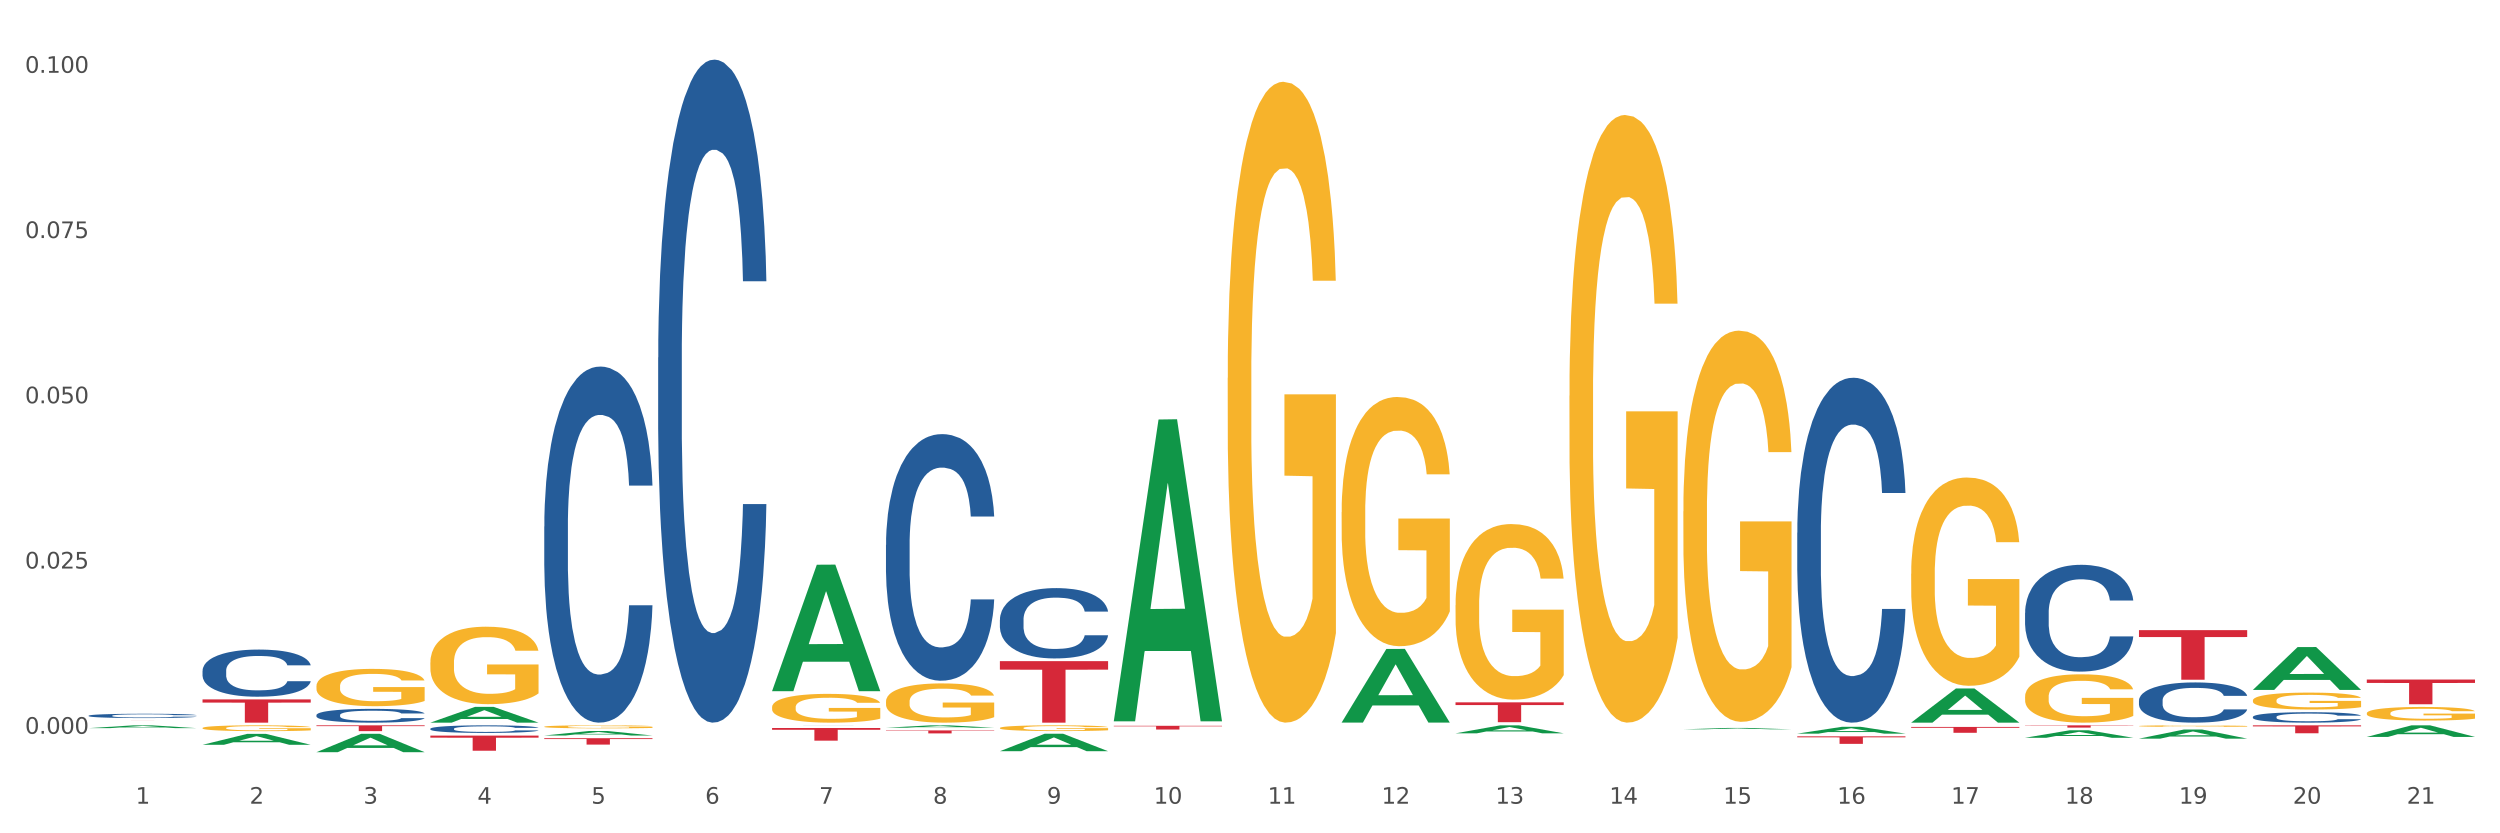 <?xml version="1.0" encoding="utf-8" standalone="no"?>
<!DOCTYPE svg PUBLIC "-//W3C//DTD SVG 1.1//EN"
  "http://www.w3.org/Graphics/SVG/1.1/DTD/svg11.dtd">
<svg xmlns:xlink="http://www.w3.org/1999/xlink" width="1080pt" height="360pt" viewBox="0 0 1080 360" xmlns="http://www.w3.org/2000/svg" version="1.1">
 <rect x="0" y="0" width="1080" height="360" fill="#333333" stroke="none"/>
 <defs>
  <style type="text/css">*{stroke-linejoin: round; stroke-linecap: butt}</style>
 </defs>
 <g id="figure_1">
  <g id="patch_1">
   <path d="M 0 360 
L 1080 360 
L 1080 0 
L 0 0 
z
" style="fill: #ffffff; stroke: #ffffff; stroke-linejoin: miter"/>
  </g>
  <g id="axes_1">
   <g id="matplotlib.axis_1">
    <g id="xtick_1">
     <g id="text_1">
      <!-- 1 -->
      <g style="fill: #4d4d4d" transform="translate(58.603 347.204) scale(0.096 -0.096)">
       <defs>
        <path id="DejaVuSans-31" d="M 794 531 
L 1825 531 
L 1825 4091 
L 703 3866 
L 703 4441 
L 1819 4666 
L 2450 4666 
L 2450 531 
L 3481 531 
L 3481 0 
L 794 0 
L 794 531 
z
" transform="scale(0.016)"/>
       </defs>
       <use xlink:href="#DejaVuSans-31"/>
      </g>
     </g>
    </g>
    <g id="xtick_2">
     <g id="text_2">
      <!-- 2 -->
      <g style="fill: #4d4d4d" transform="translate(107.811 347.204) scale(0.096 -0.096)">
       <defs>
        <path id="DejaVuSans-32" d="M 1228 531 
L 3431 531 
L 3431 0 
L 469 0 
L 469 531 
Q 828 903 1448 1529 
Q 2069 2156 2228 2338 
Q 2531 2678 2651 2914 
Q 2772 3150 2772 3378 
Q 2772 3750 2511 3984 
Q 2250 4219 1831 4219 
Q 1534 4219 1204 4116 
Q 875 4013 500 3803 
L 500 4441 
Q 881 4594 1212 4672 
Q 1544 4750 1819 4750 
Q 2544 4750 2975 4387 
Q 3406 4025 3406 3419 
Q 3406 3131 3298 2873 
Q 3191 2616 2906 2266 
Q 2828 2175 2409 1742 
Q 1991 1309 1228 531 
z
" transform="scale(0.016)"/>
       </defs>
       <use xlink:href="#DejaVuSans-32"/>
      </g>
     </g>
    </g>
    <g id="xtick_3">
     <g id="text_3">
      <!-- 3 -->
      <g style="fill: #4d4d4d" transform="translate(157.02 347.204) scale(0.096 -0.096)">
       <defs>
        <path id="DejaVuSans-33" d="M 2597 2516 
Q 3050 2419 3304 2112 
Q 3559 1806 3559 1356 
Q 3559 666 3084 287 
Q 2609 -91 1734 -91 
Q 1441 -91 1130 -33 
Q 819 25 488 141 
L 488 750 
Q 750 597 1062 519 
Q 1375 441 1716 441 
Q 2309 441 2620 675 
Q 2931 909 2931 1356 
Q 2931 1769 2642 2001 
Q 2353 2234 1838 2234 
L 1294 2234 
L 1294 2753 
L 1863 2753 
Q 2328 2753 2575 2939 
Q 2822 3125 2822 3475 
Q 2822 3834 2567 4026 
Q 2313 4219 1838 4219 
Q 1578 4219 1281 4162 
Q 984 4106 628 3988 
L 628 4550 
Q 988 4650 1302 4700 
Q 1616 4750 1894 4750 
Q 2613 4750 3031 4423 
Q 3450 4097 3450 3541 
Q 3450 3153 3228 2886 
Q 3006 2619 2597 2516 
z
" transform="scale(0.016)"/>
       </defs>
       <use xlink:href="#DejaVuSans-33"/>
      </g>
     </g>
    </g>
    <g id="xtick_4">
     <g id="text_4">
      <!-- 4 -->
      <g style="fill: #4d4d4d" transform="translate(206.228 347.204) scale(0.096 -0.096)">
       <defs>
        <path id="DejaVuSans-34" d="M 2419 4116 
L 825 1625 
L 2419 1625 
L 2419 4116 
z
M 2253 4666 
L 3047 4666 
L 3047 1625 
L 3713 1625 
L 3713 1100 
L 3047 1100 
L 3047 0 
L 2419 0 
L 2419 1100 
L 313 1100 
L 313 1709 
L 2253 4666 
z
" transform="scale(0.016)"/>
       </defs>
       <use xlink:href="#DejaVuSans-34"/>
      </g>
     </g>
    </g>
    <g id="xtick_5">
     <g id="text_5">
      <!-- 5 -->
      <g style="fill: #4d4d4d" transform="translate(255.437 347.204) scale(0.096 -0.096)">
       <defs>
        <path id="DejaVuSans-35" d="M 691 4666 
L 3169 4666 
L 3169 4134 
L 1269 4134 
L 1269 2991 
Q 1406 3038 1543 3061 
Q 1681 3084 1819 3084 
Q 2600 3084 3056 2656 
Q 3513 2228 3513 1497 
Q 3513 744 3044 326 
Q 2575 -91 1722 -91 
Q 1428 -91 1123 -41 
Q 819 9 494 109 
L 494 744 
Q 775 591 1075 516 
Q 1375 441 1709 441 
Q 2250 441 2565 725 
Q 2881 1009 2881 1497 
Q 2881 1984 2565 2268 
Q 2250 2553 1709 2553 
Q 1456 2553 1204 2497 
Q 953 2441 691 2322 
L 691 4666 
z
" transform="scale(0.016)"/>
       </defs>
       <use xlink:href="#DejaVuSans-35"/>
      </g>
     </g>
    </g>
    <g id="xtick_6">
     <g id="text_6">
      <!-- 6 -->
      <g style="fill: #4d4d4d" transform="translate(304.645 347.204) scale(0.096 -0.096)">
       <defs>
        <path id="DejaVuSans-36" d="M 2113 2584 
Q 1688 2584 1439 2293 
Q 1191 2003 1191 1497 
Q 1191 994 1439 701 
Q 1688 409 2113 409 
Q 2538 409 2786 701 
Q 3034 994 3034 1497 
Q 3034 2003 2786 2293 
Q 2538 2584 2113 2584 
z
M 3366 4563 
L 3366 3988 
Q 3128 4100 2886 4159 
Q 2644 4219 2406 4219 
Q 1781 4219 1451 3797 
Q 1122 3375 1075 2522 
Q 1259 2794 1537 2939 
Q 1816 3084 2150 3084 
Q 2853 3084 3261 2657 
Q 3669 2231 3669 1497 
Q 3669 778 3244 343 
Q 2819 -91 2113 -91 
Q 1303 -91 875 529 
Q 447 1150 447 2328 
Q 447 3434 972 4092 
Q 1497 4750 2381 4750 
Q 2619 4750 2861 4703 
Q 3103 4656 3366 4563 
z
" transform="scale(0.016)"/>
       </defs>
       <use xlink:href="#DejaVuSans-36"/>
      </g>
     </g>
    </g>
    <g id="xtick_7">
     <g id="text_7">
      <!-- 7 -->
      <g style="fill: #4d4d4d" transform="translate(353.854 347.204) scale(0.096 -0.096)">
       <defs>
        <path id="DejaVuSans-37" d="M 525 4666 
L 3525 4666 
L 3525 4397 
L 1831 0 
L 1172 0 
L 2766 4134 
L 525 4134 
L 525 4666 
z
" transform="scale(0.016)"/>
       </defs>
       <use xlink:href="#DejaVuSans-37"/>
      </g>
     </g>
    </g>
    <g id="xtick_8">
     <g id="text_8">
      <!-- 8 -->
      <g style="fill: #4d4d4d" transform="translate(403.062 347.204) scale(0.096 -0.096)">
       <defs>
        <path id="DejaVuSans-38" d="M 2034 2216 
Q 1584 2216 1326 1975 
Q 1069 1734 1069 1313 
Q 1069 891 1326 650 
Q 1584 409 2034 409 
Q 2484 409 2743 651 
Q 3003 894 3003 1313 
Q 3003 1734 2745 1975 
Q 2488 2216 2034 2216 
z
M 1403 2484 
Q 997 2584 770 2862 
Q 544 3141 544 3541 
Q 544 4100 942 4425 
Q 1341 4750 2034 4750 
Q 2731 4750 3128 4425 
Q 3525 4100 3525 3541 
Q 3525 3141 3298 2862 
Q 3072 2584 2669 2484 
Q 3125 2378 3379 2068 
Q 3634 1759 3634 1313 
Q 3634 634 3220 271 
Q 2806 -91 2034 -91 
Q 1263 -91 848 271 
Q 434 634 434 1313 
Q 434 1759 690 2068 
Q 947 2378 1403 2484 
z
M 1172 3481 
Q 1172 3119 1398 2916 
Q 1625 2713 2034 2713 
Q 2441 2713 2670 2916 
Q 2900 3119 2900 3481 
Q 2900 3844 2670 4047 
Q 2441 4250 2034 4250 
Q 1625 4250 1398 4047 
Q 1172 3844 1172 3481 
z
" transform="scale(0.016)"/>
       </defs>
       <use xlink:href="#DejaVuSans-38"/>
      </g>
     </g>
    </g>
    <g id="xtick_9">
     <g id="text_9">
      <!-- 9 -->
      <g style="fill: #4d4d4d" transform="translate(452.271 347.204) scale(0.096 -0.096)">
       <defs>
        <path id="DejaVuSans-39" d="M 703 97 
L 703 672 
Q 941 559 1184 500 
Q 1428 441 1663 441 
Q 2288 441 2617 861 
Q 2947 1281 2994 2138 
Q 2813 1869 2534 1725 
Q 2256 1581 1919 1581 
Q 1219 1581 811 2004 
Q 403 2428 403 3163 
Q 403 3881 828 4315 
Q 1253 4750 1959 4750 
Q 2769 4750 3195 4129 
Q 3622 3509 3622 2328 
Q 3622 1225 3098 567 
Q 2575 -91 1691 -91 
Q 1453 -91 1209 -44 
Q 966 3 703 97 
z
M 1959 2075 
Q 2384 2075 2632 2365 
Q 2881 2656 2881 3163 
Q 2881 3666 2632 3958 
Q 2384 4250 1959 4250 
Q 1534 4250 1286 3958 
Q 1038 3666 1038 3163 
Q 1038 2656 1286 2365 
Q 1534 2075 1959 2075 
z
" transform="scale(0.016)"/>
       </defs>
       <use xlink:href="#DejaVuSans-39"/>
      </g>
     </g>
    </g>
    <g id="xtick_10">
     <g id="text_10">
      <!-- 10 -->
      <g style="fill: #4d4d4d" transform="translate(498.425 347.204) scale(0.096 -0.096)">
       <defs>
        <path id="DejaVuSans-30" d="M 2034 4250 
Q 1547 4250 1301 3770 
Q 1056 3291 1056 2328 
Q 1056 1369 1301 889 
Q 1547 409 2034 409 
Q 2525 409 2770 889 
Q 3016 1369 3016 2328 
Q 3016 3291 2770 3770 
Q 2525 4250 2034 4250 
z
M 2034 4750 
Q 2819 4750 3233 4129 
Q 3647 3509 3647 2328 
Q 3647 1150 3233 529 
Q 2819 -91 2034 -91 
Q 1250 -91 836 529 
Q 422 1150 422 2328 
Q 422 3509 836 4129 
Q 1250 4750 2034 4750 
z
" transform="scale(0.016)"/>
       </defs>
       <use xlink:href="#DejaVuSans-31"/>
       <use xlink:href="#DejaVuSans-30" transform="translate(63.623 0)"/>
      </g>
     </g>
    </g>
    <g id="xtick_11">
     <g id="text_11">
      <!-- 11 -->
      <g style="fill: #4d4d4d" transform="translate(547.634 347.204) scale(0.096 -0.096)">
       <use xlink:href="#DejaVuSans-31"/>
       <use xlink:href="#DejaVuSans-31" transform="translate(63.623 0)"/>
      </g>
     </g>
    </g>
    <g id="xtick_12">
     <g id="text_12">
      <!-- 12 -->
      <g style="fill: #4d4d4d" transform="translate(596.842 347.204) scale(0.096 -0.096)">
       <use xlink:href="#DejaVuSans-31"/>
       <use xlink:href="#DejaVuSans-32" transform="translate(63.623 0)"/>
      </g>
     </g>
    </g>
    <g id="xtick_13">
     <g id="text_13">
      <!-- 13 -->
      <g style="fill: #4d4d4d" transform="translate(646.05 347.204) scale(0.096 -0.096)">
       <use xlink:href="#DejaVuSans-31"/>
       <use xlink:href="#DejaVuSans-33" transform="translate(63.623 0)"/>
      </g>
     </g>
    </g>
    <g id="xtick_14">
     <g id="text_14">
      <!-- 14 -->
      <g style="fill: #4d4d4d" transform="translate(695.259 347.204) scale(0.096 -0.096)">
       <use xlink:href="#DejaVuSans-31"/>
       <use xlink:href="#DejaVuSans-34" transform="translate(63.623 0)"/>
      </g>
     </g>
    </g>
    <g id="xtick_15">
     <g id="text_15">
      <!-- 15 -->
      <g style="fill: #4d4d4d" transform="translate(744.467 347.204) scale(0.096 -0.096)">
       <use xlink:href="#DejaVuSans-31"/>
       <use xlink:href="#DejaVuSans-35" transform="translate(63.623 0)"/>
      </g>
     </g>
    </g>
    <g id="xtick_16">
     <g id="text_16">
      <!-- 16 -->
      <g style="fill: #4d4d4d" transform="translate(793.676 347.204) scale(0.096 -0.096)">
       <use xlink:href="#DejaVuSans-31"/>
       <use xlink:href="#DejaVuSans-36" transform="translate(63.623 0)"/>
      </g>
     </g>
    </g>
    <g id="xtick_17">
     <g id="text_17">
      <!-- 17 -->
      <g style="fill: #4d4d4d" transform="translate(842.884 347.204) scale(0.096 -0.096)">
       <use xlink:href="#DejaVuSans-31"/>
       <use xlink:href="#DejaVuSans-37" transform="translate(63.623 0)"/>
      </g>
     </g>
    </g>
    <g id="xtick_18">
     <g id="text_18">
      <!-- 18 -->
      <g style="fill: #4d4d4d" transform="translate(892.093 347.204) scale(0.096 -0.096)">
       <use xlink:href="#DejaVuSans-31"/>
       <use xlink:href="#DejaVuSans-38" transform="translate(63.623 0)"/>
      </g>
     </g>
    </g>
    <g id="xtick_19">
     <g id="text_19">
      <!-- 19 -->
      <g style="fill: #4d4d4d" transform="translate(941.301 347.204) scale(0.096 -0.096)">
       <use xlink:href="#DejaVuSans-31"/>
       <use xlink:href="#DejaVuSans-39" transform="translate(63.623 0)"/>
      </g>
     </g>
    </g>
    <g id="xtick_20">
     <g id="text_20">
      <!-- 20 -->
      <g style="fill: #4d4d4d" transform="translate(990.51 347.204) scale(0.096 -0.096)">
       <use xlink:href="#DejaVuSans-32"/>
       <use xlink:href="#DejaVuSans-30" transform="translate(63.623 0)"/>
      </g>
     </g>
    </g>
    <g id="xtick_21">
     <g id="text_21">
      <!-- 21 -->
      <g style="fill: #4d4d4d" transform="translate(1039.718 347.204) scale(0.096 -0.096)">
       <use xlink:href="#DejaVuSans-32"/>
       <use xlink:href="#DejaVuSans-31" transform="translate(63.623 0)"/>
      </g>
     </g>
    </g>
    <g id="xtick_22"/>
    <g id="xtick_23"/>
    <g id="xtick_24"/>
    <g id="xtick_25"/>
    <g id="xtick_26"/>
    <g id="xtick_27"/>
    <g id="xtick_28"/>
    <g id="xtick_29"/>
    <g id="xtick_30"/>
    <g id="xtick_31"/>
    <g id="xtick_32"/>
    <g id="xtick_33"/>
    <g id="xtick_34"/>
    <g id="xtick_35"/>
    <g id="xtick_36"/>
    <g id="xtick_37"/>
    <g id="xtick_38"/>
    <g id="xtick_39"/>
    <g id="xtick_40"/>
    <g id="xtick_41"/>
   </g>
   <g id="matplotlib.axis_2">
    <g id="ytick_1">
     <g id="text_22">
      <!-- 0.000 -->
      <g style="fill: #4d4d4d" transform="translate(10.8 316.986) scale(0.096 -0.096)">
       <defs>
        <path id="DejaVuSans-2e" d="M 684 794 
L 1344 794 
L 1344 0 
L 684 0 
L 684 794 
z
" transform="scale(0.016)"/>
       </defs>
       <use xlink:href="#DejaVuSans-30"/>
       <use xlink:href="#DejaVuSans-2e" transform="translate(63.623 0)"/>
       <use xlink:href="#DejaVuSans-30" transform="translate(95.41 0)"/>
       <use xlink:href="#DejaVuSans-30" transform="translate(159.033 0)"/>
       <use xlink:href="#DejaVuSans-30" transform="translate(222.656 0)"/>
      </g>
     </g>
    </g>
    <g id="ytick_2">
     <g id="text_23">
      <!-- 0.025 -->
      <g style="fill: #4d4d4d" transform="translate(10.8 245.602) scale(0.096 -0.096)">
       <use xlink:href="#DejaVuSans-30"/>
       <use xlink:href="#DejaVuSans-2e" transform="translate(63.623 0)"/>
       <use xlink:href="#DejaVuSans-30" transform="translate(95.41 0)"/>
       <use xlink:href="#DejaVuSans-32" transform="translate(159.033 0)"/>
       <use xlink:href="#DejaVuSans-35" transform="translate(222.656 0)"/>
      </g>
     </g>
    </g>
    <g id="ytick_3">
     <g id="text_24">
      <!-- 0.050 -->
      <g style="fill: #4d4d4d" transform="translate(10.8 174.218) scale(0.096 -0.096)">
       <use xlink:href="#DejaVuSans-30"/>
       <use xlink:href="#DejaVuSans-2e" transform="translate(63.623 0)"/>
       <use xlink:href="#DejaVuSans-30" transform="translate(95.41 0)"/>
       <use xlink:href="#DejaVuSans-35" transform="translate(159.033 0)"/>
       <use xlink:href="#DejaVuSans-30" transform="translate(222.656 0)"/>
      </g>
     </g>
    </g>
    <g id="ytick_4">
     <g id="text_25">
      <!-- 0.075 -->
      <g style="fill: #4d4d4d" transform="translate(10.8 102.834) scale(0.096 -0.096)">
       <use xlink:href="#DejaVuSans-30"/>
       <use xlink:href="#DejaVuSans-2e" transform="translate(63.623 0)"/>
       <use xlink:href="#DejaVuSans-30" transform="translate(95.41 0)"/>
       <use xlink:href="#DejaVuSans-37" transform="translate(159.033 0)"/>
       <use xlink:href="#DejaVuSans-35" transform="translate(222.656 0)"/>
      </g>
     </g>
    </g>
    <g id="ytick_5">
     <g id="text_26">
      <!-- 0.100 -->
      <g style="fill: #4d4d4d" transform="translate(10.8 31.45) scale(0.096 -0.096)">
       <use xlink:href="#DejaVuSans-30"/>
       <use xlink:href="#DejaVuSans-2e" transform="translate(63.623 0)"/>
       <use xlink:href="#DejaVuSans-31" transform="translate(95.41 0)"/>
       <use xlink:href="#DejaVuSans-30" transform="translate(159.033 0)"/>
       <use xlink:href="#DejaVuSans-30" transform="translate(222.656 0)"/>
      </g>
     </g>
    </g>
    <g id="ytick_6"/>
    <g id="ytick_7"/>
    <g id="ytick_8"/>
    <g id="ytick_9"/>
   </g>
   <g id="PolyCollection_1">
    <path d="M 382.742 235.407 
L 382.797 235.31 
L 382.797 232.586 
L 382.963 228.888 
L 383.571 222.077 
L 384.345 216.921 
L 385.671 210.888 
L 386.389 208.358 
L 387.329 205.537 
L 389.263 200.964 
L 391.473 197.072 
L 393.02 194.931 
L 394.18 193.569 
L 396.778 191.136 
L 398.27 190.066 
L 399.817 189.19 
L 401.143 188.607 
L 403.353 187.925 
L 405.122 187.634 
L 407.166 187.536 
L 408.879 187.634 
L 411.145 188.023 
L 414.46 189.19 
L 415.731 189.871 
L 417.444 191.039 
L 419.212 192.596 
L 420.649 194.153 
L 422.307 196.39 
L 424.02 199.309 
L 425.677 203.007 
L 426.838 206.412 
L 427.777 210.012 
L 428.606 214.391 
L 429.214 219.158 
L 429.49 223.148 
L 419.378 223.148 
L 419.102 219.548 
L 418.549 215.656 
L 417.997 213.029 
L 417.389 210.888 
L 416.449 208.456 
L 415.62 206.899 
L 414.239 205.05 
L 412.968 203.883 
L 411.918 203.201 
L 410.647 202.618 
L 407.94 202.034 
L 406.006 202.034 
L 404.79 202.228 
L 403.298 202.715 
L 402.027 203.396 
L 400.535 204.564 
L 399.375 205.828 
L 398.214 207.483 
L 397.551 208.65 
L 396.557 210.791 
L 395.893 212.542 
L 395.009 215.558 
L 394.512 217.699 
L 393.628 223.245 
L 393.241 227.332 
L 393.075 230.153 
L 392.965 233.267 
L 392.965 248.445 
L 393.296 255.256 
L 393.573 258.175 
L 394.015 261.484 
L 394.844 265.765 
L 396.059 269.949 
L 397.33 272.965 
L 398.38 274.814 
L 399.375 276.176 
L 400.369 277.246 
L 401.585 278.219 
L 402.58 278.803 
L 404.072 279.387 
L 405.84 279.678 
L 407.221 279.678 
L 410.039 279.192 
L 411.31 278.705 
L 412.526 278.024 
L 413.852 276.954 
L 414.902 275.787 
L 415.51 274.911 
L 416.505 273.062 
L 417.278 271.116 
L 417.941 268.878 
L 418.383 266.932 
L 418.881 264.013 
L 419.267 260.705 
L 419.378 258.954 
L 429.49 258.954 
L 429.269 262.457 
L 428.882 265.862 
L 428.109 270.435 
L 427.501 273.062 
L 426.562 276.273 
L 425.567 278.997 
L 424.185 282.014 
L 422.914 284.252 
L 421.588 286.198 
L 420.152 287.949 
L 417.555 290.381 
L 416.615 291.062 
L 414.626 292.23 
L 413.079 292.911 
L 410.813 293.592 
L 408.492 293.981 
L 406.061 294.079 
L 403.906 293.884 
L 401.53 293.3 
L 400.038 292.717 
L 398.38 291.841 
L 396.446 290.479 
L 394.623 288.825 
L 392.91 286.879 
L 391.307 284.641 
L 389.815 282.111 
L 387.881 277.927 
L 386.444 273.841 
L 385.395 270.046 
L 384.676 266.835 
L 383.958 262.748 
L 383.571 259.927 
L 382.963 253.116 
L 382.742 246.791 
L 382.742 235.407 
z
" clip-path="url(#p4295043ecd)" style="fill: #255c99"/>
    <path d="M 431.951 267.714 
L 432.006 267.687 
L 432.006 266.909 
L 432.172 265.855 
L 432.779 263.911 
L 433.553 262.44 
L 434.879 260.719 
L 435.598 259.997 
L 436.537 259.192 
L 438.471 257.888 
L 440.681 256.777 
L 442.229 256.167 
L 443.389 255.778 
L 445.986 255.084 
L 447.478 254.779 
L 449.025 254.529 
L 450.351 254.362 
L 452.562 254.168 
L 454.33 254.085 
L 456.374 254.057 
L 458.087 254.085 
L 460.353 254.196 
L 463.669 254.529 
L 464.939 254.723 
L 466.652 255.056 
L 468.421 255.5 
L 469.857 255.945 
L 471.515 256.583 
L 473.228 257.416 
L 474.886 258.471 
L 476.046 259.442 
L 476.986 260.469 
L 477.814 261.718 
L 478.422 263.079 
L 478.699 264.217 
L 468.586 264.217 
L 468.31 263.19 
L 467.758 262.079 
L 467.205 261.33 
L 466.597 260.719 
L 465.658 260.025 
L 464.829 259.581 
L 463.447 259.054 
L 462.177 258.72 
L 461.127 258.526 
L 459.856 258.36 
L 457.148 258.193 
L 455.214 258.193 
L 453.998 258.249 
L 452.506 258.387 
L 451.236 258.582 
L 449.744 258.915 
L 448.583 259.276 
L 447.423 259.748 
L 446.76 260.081 
L 445.765 260.691 
L 445.102 261.191 
L 444.218 262.052 
L 443.72 262.662 
L 442.836 264.245 
L 442.45 265.41 
L 442.284 266.215 
L 442.173 267.104 
L 442.173 271.434 
L 442.505 273.377 
L 442.781 274.21 
L 443.223 275.154 
L 444.052 276.375 
L 445.268 277.569 
L 446.539 278.429 
L 447.589 278.957 
L 448.583 279.346 
L 449.578 279.651 
L 450.793 279.928 
L 451.788 280.095 
L 453.28 280.262 
L 455.048 280.345 
L 456.43 280.345 
L 459.248 280.206 
L 460.519 280.067 
L 461.734 279.873 
L 463.061 279.568 
L 464.111 279.234 
L 464.718 278.985 
L 465.713 278.457 
L 466.487 277.902 
L 467.15 277.264 
L 467.592 276.708 
L 468.089 275.876 
L 468.476 274.932 
L 468.586 274.432 
L 478.699 274.432 
L 478.478 275.431 
L 478.091 276.403 
L 477.317 277.708 
L 476.709 278.457 
L 475.77 279.373 
L 474.775 280.151 
L 473.394 281.011 
L 472.123 281.65 
L 470.797 282.205 
L 469.36 282.704 
L 466.763 283.398 
L 465.824 283.593 
L 463.834 283.926 
L 462.287 284.12 
L 460.022 284.314 
L 457.701 284.425 
L 455.269 284.453 
L 453.114 284.398 
L 450.738 284.231 
L 449.246 284.065 
L 447.589 283.815 
L 445.655 283.426 
L 443.831 282.954 
L 442.118 282.399 
L 440.516 281.761 
L 439.024 281.039 
L 437.09 279.845 
L 435.653 278.679 
L 434.603 277.597 
L 433.885 276.681 
L 433.166 275.515 
L 432.779 274.71 
L 432.172 272.767 
L 431.951 270.962 
L 431.951 267.714 
z
" clip-path="url(#p4295043ecd)" style="fill: #255c99"/>
    <path d="M 776.41 230.134 
L 776.465 229.998 
L 776.465 226.188 
L 776.631 221.017 
L 777.239 211.492 
L 778.012 204.279 
L 779.338 195.843 
L 780.057 192.305 
L 780.996 188.359 
L 782.93 181.963 
L 785.14 176.52 
L 786.688 173.526 
L 787.848 171.621 
L 790.445 168.219 
L 791.937 166.722 
L 793.484 165.498 
L 794.811 164.681 
L 797.021 163.729 
L 798.789 163.32 
L 800.834 163.184 
L 802.547 163.32 
L 804.812 163.865 
L 808.128 165.498 
L 809.399 166.45 
L 811.112 168.083 
L 812.88 170.26 
L 814.317 172.438 
L 815.974 175.567 
L 817.687 179.65 
L 819.345 184.821 
L 820.505 189.583 
L 821.445 194.618 
L 822.274 200.741 
L 822.881 207.409 
L 823.158 212.988 
L 813.046 212.988 
L 812.769 207.954 
L 812.217 202.51 
L 811.664 198.836 
L 811.056 195.843 
L 810.117 192.441 
L 809.288 190.264 
L 807.907 187.678 
L 806.636 186.045 
L 805.586 185.093 
L 804.315 184.276 
L 801.607 183.46 
L 799.673 183.46 
L 798.458 183.732 
L 796.966 184.412 
L 795.695 185.365 
L 794.203 186.998 
L 793.042 188.767 
L 791.882 191.08 
L 791.219 192.713 
L 790.224 195.707 
L 789.561 198.156 
L 788.677 202.374 
L 788.18 205.368 
L 787.295 213.124 
L 786.909 218.84 
L 786.743 222.786 
L 786.632 227.14 
L 786.632 248.368 
L 786.964 257.894 
L 787.24 261.976 
L 787.682 266.603 
L 788.511 272.59 
L 789.727 278.441 
L 790.998 282.66 
L 792.048 285.245 
L 793.042 287.15 
L 794.037 288.647 
L 795.253 290.008 
L 796.247 290.824 
L 797.739 291.641 
L 799.507 292.049 
L 800.889 292.049 
L 803.707 291.368 
L 804.978 290.688 
L 806.194 289.736 
L 807.52 288.239 
L 808.57 286.606 
L 809.178 285.381 
L 810.172 282.796 
L 810.946 280.074 
L 811.609 276.944 
L 812.051 274.223 
L 812.548 270.141 
L 812.935 265.514 
L 813.046 263.065 
L 823.158 263.065 
L 822.937 267.963 
L 822.55 272.726 
L 821.776 279.122 
L 821.168 282.796 
L 820.229 287.286 
L 819.234 291.096 
L 817.853 295.315 
L 816.582 298.444 
L 815.256 301.166 
L 813.819 303.615 
L 811.222 307.017 
L 810.283 307.97 
L 808.293 309.603 
L 806.746 310.555 
L 804.481 311.508 
L 802.16 312.052 
L 799.728 312.188 
L 797.573 311.916 
L 795.197 311.1 
L 793.705 310.283 
L 792.048 309.058 
L 790.114 307.153 
L 788.29 304.84 
L 786.577 302.119 
L 784.975 298.989 
L 783.483 295.451 
L 781.549 289.599 
L 780.112 283.884 
L 779.062 278.577 
L 778.344 274.087 
L 777.625 268.372 
L 777.239 264.425 
L 776.631 254.9 
L 776.41 246.055 
L 776.41 230.134 
z
" clip-path="url(#p4295043ecd)" style="fill: #255c99"/>
    <path d="M 874.827 264.732 
L 874.882 264.69 
L 874.882 263.51 
L 875.048 261.908 
L 875.655 258.957 
L 876.429 256.723 
L 877.755 254.11 
L 878.474 253.014 
L 879.413 251.792 
L 881.347 249.811 
L 883.557 248.125 
L 885.105 247.197 
L 886.265 246.607 
L 888.862 245.554 
L 890.354 245.09 
L 891.901 244.711 
L 893.227 244.458 
L 895.438 244.163 
L 897.206 244.036 
L 899.251 243.994 
L 900.964 244.036 
L 903.229 244.205 
L 906.545 244.711 
L 907.815 245.006 
L 909.528 245.511 
L 911.297 246.186 
L 912.733 246.86 
L 914.391 247.83 
L 916.104 249.094 
L 917.762 250.696 
L 918.922 252.171 
L 919.862 253.731 
L 920.691 255.628 
L 921.298 257.693 
L 921.575 259.421 
L 911.462 259.421 
L 911.186 257.861 
L 910.634 256.175 
L 910.081 255.037 
L 909.473 254.11 
L 908.534 253.056 
L 907.705 252.382 
L 906.324 251.581 
L 905.053 251.075 
L 904.003 250.78 
L 902.732 250.527 
L 900.024 250.274 
L 898.09 250.274 
L 896.874 250.359 
L 895.382 250.569 
L 894.112 250.865 
L 892.62 251.37 
L 891.459 251.918 
L 890.299 252.635 
L 889.636 253.141 
L 888.641 254.068 
L 887.978 254.827 
L 887.094 256.133 
L 886.597 257.061 
L 885.712 259.463 
L 885.326 261.233 
L 885.16 262.456 
L 885.049 263.805 
L 885.049 270.38 
L 885.381 273.331 
L 885.657 274.595 
L 886.099 276.028 
L 886.928 277.883 
L 888.144 279.695 
L 889.415 281.002 
L 890.465 281.803 
L 891.459 282.393 
L 892.454 282.856 
L 893.67 283.278 
L 894.664 283.531 
L 896.156 283.784 
L 897.924 283.91 
L 899.306 283.91 
L 902.124 283.699 
L 903.395 283.489 
L 904.611 283.194 
L 905.937 282.73 
L 906.987 282.224 
L 907.594 281.845 
L 908.589 281.044 
L 909.363 280.201 
L 910.026 279.232 
L 910.468 278.389 
L 910.965 277.124 
L 911.352 275.691 
L 911.462 274.932 
L 921.575 274.932 
L 921.354 276.45 
L 920.967 277.925 
L 920.193 279.906 
L 919.585 281.044 
L 918.646 282.435 
L 917.651 283.615 
L 916.27 284.922 
L 914.999 285.891 
L 913.673 286.734 
L 912.236 287.493 
L 909.639 288.547 
L 908.7 288.842 
L 906.71 289.348 
L 905.163 289.643 
L 902.898 289.938 
L 900.577 290.106 
L 898.145 290.148 
L 895.99 290.064 
L 893.614 289.811 
L 892.122 289.558 
L 890.465 289.179 
L 888.531 288.589 
L 886.707 287.872 
L 884.994 287.029 
L 883.392 286.06 
L 881.9 284.964 
L 879.966 283.151 
L 878.529 281.381 
L 877.479 279.737 
L 876.761 278.346 
L 876.042 276.576 
L 875.655 275.354 
L 875.048 272.403 
L 874.827 269.663 
L 874.827 264.732 
z
" clip-path="url(#p4295043ecd)" style="fill: #255c99"/>
    <path d="M 185.908 314.816 
L 185.964 314.813 
L 185.964 314.728 
L 186.129 314.614 
L 186.737 314.404 
L 187.511 314.245 
L 188.837 314.059 
L 189.555 313.981 
L 190.495 313.894 
L 192.429 313.753 
L 194.639 313.633 
L 196.186 313.567 
L 197.347 313.525 
L 199.944 313.45 
L 201.436 313.417 
L 202.983 313.39 
L 204.309 313.372 
L 206.519 313.351 
L 208.288 313.342 
L 210.332 313.339 
L 212.045 313.342 
L 214.311 313.354 
L 217.626 313.39 
L 218.897 313.411 
L 220.61 313.447 
L 222.378 313.495 
L 223.815 313.543 
L 225.473 313.612 
L 227.186 313.702 
L 228.844 313.816 
L 230.004 313.921 
L 230.943 314.032 
L 231.772 314.167 
L 232.38 314.314 
L 232.656 314.437 
L 222.544 314.437 
L 222.268 314.326 
L 221.715 314.206 
L 221.163 314.125 
L 220.555 314.059 
L 219.616 313.984 
L 218.787 313.936 
L 217.405 313.879 
L 216.134 313.843 
L 215.084 313.822 
L 213.813 313.804 
L 211.106 313.786 
L 209.172 313.786 
L 207.956 313.792 
L 206.464 313.807 
L 205.193 313.828 
L 203.701 313.864 
L 202.541 313.903 
L 201.381 313.954 
L 200.717 313.99 
L 199.723 314.056 
L 199.06 314.11 
L 198.176 314.203 
L 197.678 314.269 
L 196.794 314.44 
L 196.407 314.566 
L 196.242 314.653 
L 196.131 314.749 
L 196.131 315.218 
L 196.463 315.428 
L 196.739 315.518 
L 197.181 315.62 
L 198.01 315.752 
L 199.225 315.881 
L 200.496 315.974 
L 201.546 316.031 
L 202.541 316.073 
L 203.536 316.106 
L 204.751 316.136 
L 205.746 316.154 
L 207.238 316.172 
L 209.006 316.181 
L 210.388 316.181 
L 213.206 316.166 
L 214.477 316.151 
L 215.692 316.13 
L 217.018 316.097 
L 218.068 316.061 
L 218.676 316.034 
L 219.671 315.977 
L 220.444 315.917 
L 221.108 315.848 
L 221.55 315.788 
L 222.047 315.698 
L 222.434 315.596 
L 222.544 315.542 
L 232.656 315.542 
L 232.435 315.65 
L 232.049 315.755 
L 231.275 315.896 
L 230.667 315.977 
L 229.728 316.076 
L 228.733 316.16 
L 227.352 316.253 
L 226.081 316.323 
L 224.755 316.383 
L 223.318 316.437 
L 220.721 316.512 
L 219.781 316.533 
L 217.792 316.569 
L 216.245 316.59 
L 213.979 316.611 
L 211.658 316.623 
L 209.227 316.626 
L 207.072 316.62 
L 204.696 316.602 
L 203.204 316.584 
L 201.546 316.557 
L 199.612 316.515 
L 197.789 316.464 
L 196.076 316.404 
L 194.473 316.335 
L 192.981 316.256 
L 191.047 316.127 
L 189.611 316.001 
L 188.561 315.884 
L 187.842 315.785 
L 187.124 315.659 
L 186.737 315.572 
L 186.129 315.362 
L 185.908 315.167 
L 185.908 314.816 
z
" clip-path="url(#p4295043ecd)" style="fill: #255c99"/>
    <path d="M 235.117 227.473 
L 235.172 227.332 
L 235.172 223.399 
L 235.338 218.06 
L 235.946 208.226 
L 236.719 200.78 
L 238.045 192.07 
L 238.764 188.417 
L 239.703 184.343 
L 241.637 177.74 
L 243.848 172.12 
L 245.395 169.029 
L 246.555 167.062 
L 249.152 163.55 
L 250.644 162.005 
L 252.191 160.74 
L 253.518 159.897 
L 255.728 158.914 
L 257.496 158.493 
L 259.541 158.352 
L 261.254 158.493 
L 263.519 159.055 
L 266.835 160.74 
L 268.106 161.724 
L 269.819 163.41 
L 271.587 165.658 
L 273.024 167.905 
L 274.681 171.137 
L 276.394 175.351 
L 278.052 180.69 
L 279.212 185.607 
L 280.152 190.805 
L 280.981 197.127 
L 281.589 204.011 
L 281.865 209.771 
L 271.753 209.771 
L 271.476 204.573 
L 270.924 198.954 
L 270.371 195.16 
L 269.763 192.07 
L 268.824 188.557 
L 267.995 186.31 
L 266.614 183.64 
L 265.343 181.954 
L 264.293 180.971 
L 263.022 180.128 
L 260.314 179.285 
L 258.38 179.285 
L 257.165 179.566 
L 255.673 180.268 
L 254.402 181.252 
L 252.91 182.938 
L 251.749 184.764 
L 250.589 187.152 
L 249.926 188.838 
L 248.931 191.929 
L 248.268 194.458 
L 247.384 198.813 
L 246.887 201.904 
L 246.003 209.912 
L 245.616 215.812 
L 245.45 219.887 
L 245.339 224.382 
L 245.339 246.299 
L 245.671 256.133 
L 245.947 260.348 
L 246.389 265.124 
L 247.218 271.306 
L 248.434 277.347 
L 249.705 281.702 
L 250.755 284.371 
L 251.749 286.338 
L 252.744 287.883 
L 253.96 289.288 
L 254.954 290.131 
L 256.446 290.974 
L 258.215 291.396 
L 259.596 291.396 
L 262.414 290.693 
L 263.685 289.991 
L 264.901 289.007 
L 266.227 287.462 
L 267.277 285.776 
L 267.885 284.512 
L 268.879 281.842 
L 269.653 279.033 
L 270.316 275.801 
L 270.758 272.992 
L 271.255 268.777 
L 271.642 264 
L 271.753 261.471 
L 281.865 261.471 
L 281.644 266.529 
L 281.257 271.446 
L 280.483 278.049 
L 279.876 281.842 
L 278.936 286.479 
L 277.942 290.412 
L 276.56 294.767 
L 275.289 297.999 
L 273.963 300.809 
L 272.526 303.337 
L 269.929 306.85 
L 268.99 307.833 
L 267 309.519 
L 265.453 310.502 
L 263.188 311.486 
L 260.867 312.048 
L 258.436 312.188 
L 256.28 311.907 
L 253.904 311.064 
L 252.412 310.221 
L 250.755 308.957 
L 248.821 306.99 
L 246.997 304.602 
L 245.284 301.792 
L 243.682 298.561 
L 242.19 294.908 
L 240.256 288.867 
L 238.819 282.966 
L 237.769 277.487 
L 237.051 272.851 
L 236.332 266.951 
L 235.946 262.876 
L 235.338 253.042 
L 235.117 243.91 
L 235.117 227.473 
z
" clip-path="url(#p4295043ecd)" style="fill: #255c99"/>
    <path d="M 973.244 309.7 
L 973.299 309.696 
L 973.299 309.58 
L 973.465 309.424 
L 974.072 309.135 
L 974.846 308.916 
L 976.172 308.66 
L 976.891 308.553 
L 977.83 308.433 
L 979.764 308.239 
L 981.974 308.074 
L 983.521 307.984 
L 984.682 307.926 
L 987.279 307.823 
L 988.771 307.777 
L 990.318 307.74 
L 991.644 307.715 
L 993.855 307.687 
L 995.623 307.674 
L 997.667 307.67 
L 999.38 307.674 
L 1001.646 307.691 
L 1004.961 307.74 
L 1006.232 307.769 
L 1007.945 307.819 
L 1009.714 307.885 
L 1011.15 307.951 
L 1012.808 308.046 
L 1014.521 308.169 
L 1016.179 308.326 
L 1017.339 308.47 
L 1018.279 308.623 
L 1019.107 308.809 
L 1019.715 309.011 
L 1019.992 309.18 
L 1009.879 309.18 
L 1009.603 309.028 
L 1009.051 308.862 
L 1008.498 308.751 
L 1007.89 308.66 
L 1006.951 308.557 
L 1006.122 308.491 
L 1004.74 308.413 
L 1003.469 308.363 
L 1002.42 308.334 
L 1001.149 308.31 
L 998.441 308.285 
L 996.507 308.285 
L 995.291 308.293 
L 993.799 308.314 
L 992.528 308.343 
L 991.037 308.392 
L 989.876 308.446 
L 988.716 308.516 
L 988.053 308.565 
L 987.058 308.656 
L 986.395 308.73 
L 985.511 308.858 
L 985.013 308.949 
L 984.129 309.184 
L 983.742 309.358 
L 983.577 309.477 
L 983.466 309.609 
L 983.466 310.253 
L 983.798 310.542 
L 984.074 310.666 
L 984.516 310.806 
L 985.345 310.987 
L 986.561 311.165 
L 987.832 311.293 
L 988.881 311.371 
L 989.876 311.429 
L 990.871 311.474 
L 992.086 311.516 
L 993.081 311.54 
L 994.573 311.565 
L 996.341 311.578 
L 997.723 311.578 
L 1000.541 311.557 
L 1001.812 311.536 
L 1003.027 311.507 
L 1004.354 311.462 
L 1005.404 311.412 
L 1006.011 311.375 
L 1007.006 311.297 
L 1007.78 311.214 
L 1008.443 311.12 
L 1008.885 311.037 
L 1009.382 310.913 
L 1009.769 310.773 
L 1009.879 310.699 
L 1019.992 310.699 
L 1019.771 310.847 
L 1019.384 310.992 
L 1018.61 311.186 
L 1018.002 311.297 
L 1017.063 311.433 
L 1016.068 311.549 
L 1014.687 311.677 
L 1013.416 311.771 
L 1012.09 311.854 
L 1010.653 311.928 
L 1008.056 312.031 
L 1007.117 312.06 
L 1005.127 312.11 
L 1003.58 312.139 
L 1001.314 312.168 
L 998.994 312.184 
L 996.562 312.188 
L 994.407 312.18 
L 992.031 312.155 
L 990.539 312.13 
L 988.881 312.093 
L 986.947 312.036 
L 985.124 311.965 
L 983.411 311.883 
L 981.808 311.788 
L 980.317 311.681 
L 978.382 311.503 
L 976.946 311.33 
L 975.896 311.169 
L 975.178 311.033 
L 974.459 310.86 
L 974.072 310.74 
L 973.465 310.451 
L 973.244 310.183 
L 973.244 309.7 
z
" clip-path="url(#p4295043ecd)" style="fill: #255c99"/>
    <path d="M 924.035 302.617 
L 924.09 302.601 
L 924.09 302.157 
L 924.256 301.554 
L 924.864 300.443 
L 925.638 299.601 
L 926.964 298.617 
L 927.682 298.205 
L 928.621 297.744 
L 930.555 296.998 
L 932.766 296.363 
L 934.313 296.014 
L 935.473 295.792 
L 938.071 295.395 
L 939.562 295.221 
L 941.11 295.078 
L 942.436 294.982 
L 944.646 294.871 
L 946.414 294.824 
L 948.459 294.808 
L 950.172 294.824 
L 952.438 294.887 
L 955.753 295.078 
L 957.024 295.189 
L 958.737 295.379 
L 960.505 295.633 
L 961.942 295.887 
L 963.6 296.252 
L 965.313 296.728 
L 966.97 297.332 
L 968.131 297.887 
L 969.07 298.474 
L 969.899 299.189 
L 970.507 299.966 
L 970.783 300.617 
L 960.671 300.617 
L 960.395 300.03 
L 959.842 299.395 
L 959.289 298.966 
L 958.682 298.617 
L 957.742 298.22 
L 956.913 297.966 
L 955.532 297.665 
L 954.261 297.474 
L 953.211 297.363 
L 951.94 297.268 
L 949.233 297.173 
L 947.299 297.173 
L 946.083 297.205 
L 944.591 297.284 
L 943.32 297.395 
L 941.828 297.586 
L 940.668 297.792 
L 939.507 298.062 
L 938.844 298.252 
L 937.85 298.601 
L 937.186 298.887 
L 936.302 299.379 
L 935.805 299.728 
L 934.921 300.633 
L 934.534 301.3 
L 934.368 301.76 
L 934.258 302.268 
L 934.258 304.744 
L 934.589 305.855 
L 934.866 306.331 
L 935.308 306.871 
L 936.137 307.569 
L 937.352 308.252 
L 938.623 308.744 
L 939.673 309.045 
L 940.668 309.268 
L 941.662 309.442 
L 942.878 309.601 
L 943.873 309.696 
L 945.365 309.791 
L 947.133 309.839 
L 948.514 309.839 
L 951.332 309.76 
L 952.603 309.68 
L 953.819 309.569 
L 955.145 309.395 
L 956.195 309.204 
L 956.803 309.061 
L 957.798 308.76 
L 958.571 308.442 
L 959.234 308.077 
L 959.676 307.76 
L 960.174 307.284 
L 960.56 306.744 
L 960.671 306.458 
L 970.783 306.458 
L 970.562 307.03 
L 970.175 307.585 
L 969.402 308.331 
L 968.794 308.76 
L 967.854 309.284 
L 966.86 309.728 
L 965.478 310.22 
L 964.207 310.585 
L 962.881 310.903 
L 961.445 311.188 
L 958.847 311.585 
L 957.908 311.696 
L 955.919 311.887 
L 954.372 311.998 
L 952.106 312.109 
L 949.785 312.172 
L 947.354 312.188 
L 945.199 312.156 
L 942.823 312.061 
L 941.331 311.966 
L 939.673 311.823 
L 937.739 311.601 
L 935.915 311.331 
L 934.202 311.014 
L 932.6 310.649 
L 931.108 310.236 
L 929.174 309.553 
L 927.737 308.887 
L 926.687 308.268 
L 925.969 307.744 
L 925.251 307.077 
L 924.864 306.617 
L 924.256 305.506 
L 924.035 304.474 
L 924.035 302.617 
z
" clip-path="url(#p4295043ecd)" style="fill: #255c99"/>
    <path d="M 284.325 154.456 
L 284.381 154.195 
L 284.381 146.87 
L 284.546 136.93 
L 285.154 118.62 
L 285.928 104.756 
L 287.254 88.538 
L 287.972 81.737 
L 288.912 74.152 
L 290.846 61.857 
L 293.056 51.394 
L 294.603 45.639 
L 295.764 41.977 
L 298.361 35.438 
L 299.853 32.561 
L 301.4 30.206 
L 302.726 28.637 
L 304.936 26.806 
L 306.705 26.021 
L 308.749 25.759 
L 310.462 26.021 
L 312.728 27.067 
L 316.043 30.206 
L 317.314 32.037 
L 319.027 35.176 
L 320.795 39.362 
L 322.232 43.547 
L 323.89 49.563 
L 325.603 57.411 
L 327.26 67.351 
L 328.421 76.506 
L 329.36 86.184 
L 330.189 97.955 
L 330.797 110.773 
L 331.073 121.497 
L 320.961 121.497 
L 320.685 111.819 
L 320.132 101.356 
L 319.58 94.293 
L 318.972 88.538 
L 318.032 81.999 
L 317.204 77.814 
L 315.822 72.844 
L 314.551 69.705 
L 313.501 67.874 
L 312.23 66.304 
L 309.523 64.735 
L 307.589 64.735 
L 306.373 65.258 
L 304.881 66.566 
L 303.61 68.397 
L 302.118 71.536 
L 300.958 74.936 
L 299.797 79.383 
L 299.134 82.522 
L 298.14 88.277 
L 297.477 92.985 
L 296.592 101.094 
L 296.095 106.849 
L 295.211 121.759 
L 294.824 132.745 
L 294.658 140.331 
L 294.548 148.701 
L 294.548 189.508 
L 294.879 207.818 
L 295.156 215.666 
L 295.598 224.559 
L 296.427 236.069 
L 297.642 247.317 
L 298.913 255.426 
L 299.963 260.396 
L 300.958 264.058 
L 301.952 266.935 
L 303.168 269.551 
L 304.163 271.12 
L 305.655 272.69 
L 307.423 273.475 
L 308.804 273.475 
L 311.623 272.167 
L 312.893 270.859 
L 314.109 269.028 
L 315.435 266.15 
L 316.485 263.011 
L 317.093 260.657 
L 318.088 255.687 
L 318.861 250.456 
L 319.524 244.439 
L 319.966 239.208 
L 320.464 231.36 
L 320.851 222.467 
L 320.961 217.758 
L 331.073 217.758 
L 330.852 227.175 
L 330.465 236.33 
L 329.692 248.625 
L 329.084 255.687 
L 328.145 264.319 
L 327.15 271.643 
L 325.769 279.752 
L 324.498 285.769 
L 323.171 291 
L 321.735 295.709 
L 319.138 302.248 
L 318.198 304.079 
L 316.209 307.218 
L 314.662 309.049 
L 312.396 310.88 
L 310.075 311.927 
L 307.644 312.188 
L 305.489 311.665 
L 303.113 310.096 
L 301.621 308.526 
L 299.963 306.172 
L 298.029 302.51 
L 296.206 298.063 
L 294.493 292.831 
L 292.89 286.815 
L 291.398 280.014 
L 289.464 268.766 
L 288.028 257.78 
L 286.978 247.578 
L 286.259 238.946 
L 285.541 227.96 
L 285.154 220.374 
L 284.546 202.064 
L 284.325 185.061 
L 284.325 154.456 
z
" clip-path="url(#p4295043ecd)" style="fill: #255c99"/>
    <path d="M 333.534 313.347 
L 333.589 313.347 
L 333.589 313.347 
L 333.755 313.346 
L 334.363 313.345 
L 335.136 313.344 
L 336.462 313.343 
L 337.181 313.342 
L 338.12 313.342 
L 340.054 313.341 
L 342.264 313.34 
L 343.812 313.34 
L 344.972 313.34 
L 347.569 313.339 
L 349.061 313.339 
L 350.608 313.339 
L 351.935 313.339 
L 354.145 313.339 
L 355.913 313.339 
L 357.958 313.339 
L 359.671 313.339 
L 361.936 313.339 
L 365.252 313.339 
L 366.523 313.339 
L 368.236 313.339 
L 370.004 313.339 
L 371.44 313.34 
L 373.098 313.34 
L 374.811 313.341 
L 376.469 313.341 
L 377.629 313.342 
L 378.569 313.343 
L 379.398 313.344 
L 380.005 313.344 
L 380.282 313.345 
L 370.17 313.345 
L 369.893 313.344 
L 369.341 313.344 
L 368.788 313.343 
L 368.18 313.343 
L 367.241 313.342 
L 366.412 313.342 
L 365.031 313.342 
L 363.76 313.342 
L 362.71 313.341 
L 361.439 313.341 
L 358.731 313.341 
L 356.797 313.341 
L 355.582 313.341 
L 354.09 313.341 
L 352.819 313.341 
L 351.327 313.342 
L 350.166 313.342 
L 349.006 313.342 
L 348.343 313.342 
L 347.348 313.343 
L 346.685 313.343 
L 345.801 313.344 
L 345.304 313.344 
L 344.419 313.345 
L 344.033 313.346 
L 343.867 313.346 
L 343.756 313.347 
L 343.756 313.35 
L 344.088 313.351 
L 344.364 313.352 
L 344.806 313.352 
L 345.635 313.353 
L 346.851 313.354 
L 348.122 313.354 
L 349.172 313.355 
L 350.166 313.355 
L 351.161 313.355 
L 352.377 313.355 
L 353.371 313.356 
L 354.863 313.356 
L 356.631 313.356 
L 358.013 313.356 
L 360.831 313.356 
L 362.102 313.356 
L 363.318 313.355 
L 364.644 313.355 
L 365.694 313.355 
L 366.302 313.355 
L 367.296 313.354 
L 368.07 313.354 
L 368.733 313.354 
L 369.175 313.353 
L 369.672 313.353 
L 370.059 313.352 
L 370.17 313.352 
L 380.282 313.352 
L 380.061 313.352 
L 379.674 313.353 
L 378.9 313.354 
L 378.292 313.354 
L 377.353 313.355 
L 376.358 313.356 
L 374.977 313.356 
L 373.706 313.357 
L 372.38 313.357 
L 370.943 313.357 
L 368.346 313.358 
L 367.407 313.358 
L 365.417 313.358 
L 363.87 313.358 
L 361.605 313.358 
L 359.284 313.358 
L 356.852 313.358 
L 354.697 313.358 
L 352.321 313.358 
L 350.829 313.358 
L 349.172 313.358 
L 347.238 313.358 
L 345.414 313.357 
L 343.701 313.357 
L 342.099 313.357 
L 340.607 313.356 
L 338.673 313.355 
L 337.236 313.355 
L 336.186 313.354 
L 335.468 313.353 
L 334.749 313.353 
L 334.363 313.352 
L 333.755 313.351 
L 333.534 313.35 
L 333.534 313.347 
z
" clip-path="url(#p4295043ecd)" style="fill: #255c99"/>
    <path d="M 235.117 313.942 
L 235.172 313.941 
L 235.172 313.898 
L 235.282 313.861 
L 235.834 313.771 
L 236.662 313.697 
L 237.269 313.658 
L 237.876 313.626 
L 238.594 313.594 
L 239.477 313.56 
L 241.078 313.511 
L 242.071 313.486 
L 243.285 313.46 
L 245.493 313.422 
L 247.094 313.4 
L 248.749 313.383 
L 251.454 313.361 
L 253.22 313.352 
L 255.096 313.344 
L 257.359 313.34 
L 259.07 313.339 
L 262.823 313.342 
L 266.025 313.353 
L 267.57 313.361 
L 269.557 313.375 
L 270.606 313.385 
L 272.317 313.404 
L 274.083 313.429 
L 275.297 313.451 
L 277.118 313.491 
L 278.498 313.532 
L 279.768 313.582 
L 280.43 313.616 
L 280.927 313.648 
L 281.368 313.685 
L 281.81 313.744 
L 271.875 313.744 
L 271.489 313.702 
L 270.882 313.663 
L 269.998 313.625 
L 269.226 313.601 
L 267.901 313.571 
L 266.687 313.552 
L 265.417 313.538 
L 263.872 313.526 
L 262.658 313.52 
L 260.947 313.515 
L 257.58 313.516 
L 255.317 313.526 
L 253.772 313.538 
L 252.778 313.548 
L 251.895 313.56 
L 250.902 313.577 
L 249.743 313.602 
L 248.915 313.625 
L 248.087 313.653 
L 247.425 313.682 
L 246.818 313.715 
L 246.321 313.751 
L 245.935 313.788 
L 245.603 313.833 
L 245.327 313.908 
L 245.327 314.072 
L 245.438 314.109 
L 245.714 314.158 
L 246.045 314.195 
L 246.597 314.239 
L 247.094 314.268 
L 248.032 314.311 
L 249.08 314.347 
L 249.908 314.37 
L 250.736 314.389 
L 252.171 314.415 
L 253.772 314.437 
L 255.152 314.45 
L 257.028 314.462 
L 258.298 314.466 
L 259.401 314.469 
L 262.106 314.469 
L 264.038 314.465 
L 266.19 314.457 
L 267.846 314.446 
L 269.226 314.433 
L 270.771 314.412 
L 271.765 314.391 
L 271.765 314.142 
L 259.622 314.141 
L 259.622 313.975 
L 281.865 313.975 
L 281.865 314.462 
L 280.927 314.487 
L 279.878 314.509 
L 278.774 314.53 
L 277.118 314.555 
L 275.131 314.578 
L 273.365 314.595 
L 271.489 314.609 
L 269.281 314.623 
L 266.411 314.634 
L 264.645 314.639 
L 262.437 314.643 
L 259.843 314.644 
L 257.58 314.642 
L 255.372 314.636 
L 253.054 314.625 
L 250.791 314.609 
L 249.08 314.594 
L 247.37 314.575 
L 245.548 314.55 
L 244.113 314.526 
L 243.009 314.505 
L 241.795 314.477 
L 240.47 314.441 
L 239.477 314.409 
L 238.594 314.376 
L 237.656 314.333 
L 236.993 314.296 
L 236.331 314.249 
L 235.945 314.215 
L 235.503 314.161 
L 235.172 314.086 
L 235.117 313.942 
z
" clip-path="url(#p4295043ecd)" style="fill: #f7b32b"/>
    <path d="M 333.534 305.498 
L 333.589 305.486 
L 333.589 305.077 
L 333.699 304.725 
L 334.251 303.873 
L 335.079 303.169 
L 335.686 302.794 
L 336.293 302.487 
L 337.011 302.181 
L 337.894 301.863 
L 339.494 301.397 
L 340.488 301.158 
L 341.702 300.908 
L 343.91 300.545 
L 345.51 300.34 
L 347.166 300.17 
L 349.871 299.966 
L 351.637 299.875 
L 353.513 299.807 
L 355.776 299.761 
L 357.487 299.75 
L 361.24 299.784 
L 364.441 299.886 
L 365.987 299.966 
L 367.974 300.102 
L 369.022 300.193 
L 370.733 300.375 
L 372.5 300.613 
L 373.714 300.818 
L 375.535 301.204 
L 376.915 301.59 
L 378.184 302.067 
L 378.847 302.397 
L 379.343 302.703 
L 379.785 303.055 
L 380.227 303.612 
L 370.292 303.612 
L 369.906 303.214 
L 369.298 302.84 
L 368.415 302.476 
L 367.643 302.249 
L 366.318 301.965 
L 365.104 301.783 
L 363.834 301.647 
L 362.289 301.533 
L 361.075 301.476 
L 359.364 301.431 
L 355.997 301.442 
L 353.734 301.533 
L 352.189 301.647 
L 351.195 301.749 
L 350.312 301.863 
L 349.319 302.022 
L 348.16 302.26 
L 347.332 302.476 
L 346.504 302.749 
L 345.842 303.021 
L 345.234 303.339 
L 344.738 303.68 
L 344.351 304.032 
L 344.02 304.464 
L 343.744 305.18 
L 343.744 306.736 
L 343.855 307.088 
L 344.131 307.554 
L 344.462 307.906 
L 345.014 308.326 
L 345.51 308.61 
L 346.449 309.019 
L 347.497 309.36 
L 348.325 309.576 
L 349.153 309.757 
L 350.588 310.007 
L 352.189 310.212 
L 353.569 310.337 
L 355.445 310.45 
L 356.715 310.496 
L 357.818 310.518 
L 360.523 310.518 
L 362.455 310.484 
L 364.607 310.405 
L 366.263 310.303 
L 367.643 310.178 
L 369.188 309.973 
L 370.181 309.78 
L 370.181 307.406 
L 358.039 307.395 
L 358.039 305.816 
L 380.282 305.816 
L 380.282 310.45 
L 379.343 310.689 
L 378.295 310.905 
L 377.191 311.098 
L 375.535 311.336 
L 373.548 311.563 
L 371.782 311.722 
L 369.906 311.859 
L 367.698 311.984 
L 364.828 312.097 
L 363.062 312.143 
L 360.854 312.177 
L 358.26 312.188 
L 355.997 312.165 
L 353.789 312.109 
L 351.471 312.006 
L 349.208 311.859 
L 347.497 311.711 
L 345.786 311.529 
L 343.965 311.291 
L 342.53 311.064 
L 341.426 310.859 
L 340.212 310.598 
L 338.887 310.257 
L 337.894 309.95 
L 337.011 309.632 
L 336.073 309.223 
L 335.41 308.871 
L 334.748 308.428 
L 334.362 308.099 
L 333.92 307.588 
L 333.589 306.872 
L 333.534 305.498 
z
" clip-path="url(#p4295043ecd)" style="fill: #f7b32b"/>
    <path d="M 38.283 309.178 
L 38.338 309.176 
L 38.338 309.128 
L 38.504 309.064 
L 39.112 308.945 
L 39.885 308.855 
L 41.212 308.749 
L 41.93 308.705 
L 42.869 308.656 
L 44.803 308.576 
L 47.014 308.508 
L 48.561 308.471 
L 49.721 308.447 
L 52.318 308.404 
L 53.81 308.386 
L 55.358 308.37 
L 56.684 308.36 
L 58.894 308.348 
L 60.662 308.343 
L 62.707 308.341 
L 64.42 308.343 
L 66.685 308.35 
L 70.001 308.37 
L 71.272 308.382 
L 72.985 308.403 
L 74.753 308.43 
L 76.19 308.457 
L 77.848 308.496 
L 79.561 308.547 
L 81.218 308.612 
L 82.379 308.671 
L 83.318 308.734 
L 84.147 308.811 
L 84.755 308.894 
L 85.031 308.964 
L 74.919 308.964 
L 74.643 308.901 
L 74.09 308.833 
L 73.537 308.787 
L 72.93 308.749 
L 71.99 308.707 
L 71.161 308.68 
L 69.78 308.647 
L 68.509 308.627 
L 67.459 308.615 
L 66.188 308.605 
L 63.481 308.595 
L 61.546 308.595 
L 60.331 308.598 
L 58.839 308.607 
L 57.568 308.618 
L 56.076 308.639 
L 54.916 308.661 
L 53.755 308.69 
L 53.092 308.71 
L 52.097 308.748 
L 51.434 308.778 
L 50.55 308.831 
L 50.053 308.868 
L 49.169 308.965 
L 48.782 309.037 
L 48.616 309.086 
L 48.506 309.14 
L 48.506 309.406 
L 48.837 309.524 
L 49.114 309.575 
L 49.556 309.633 
L 50.384 309.708 
L 51.6 309.781 
L 52.871 309.834 
L 53.921 309.866 
L 54.916 309.89 
L 55.91 309.909 
L 57.126 309.926 
L 58.121 309.936 
L 59.612 309.946 
L 61.381 309.951 
L 62.762 309.951 
L 65.58 309.943 
L 66.851 309.934 
L 68.067 309.922 
L 69.393 309.904 
L 70.443 309.883 
L 71.051 309.868 
L 72.045 309.836 
L 72.819 309.802 
L 73.482 309.762 
L 73.924 309.728 
L 74.422 309.677 
L 74.808 309.62 
L 74.919 309.589 
L 85.031 309.589 
L 84.81 309.65 
L 84.423 309.71 
L 83.65 309.79 
L 83.042 309.836 
L 82.102 309.892 
L 81.108 309.939 
L 79.726 309.992 
L 78.455 310.031 
L 77.129 310.065 
L 75.692 310.096 
L 73.095 310.138 
L 72.156 310.15 
L 70.167 310.17 
L 68.619 310.182 
L 66.354 310.194 
L 64.033 310.201 
L 61.602 310.203 
L 59.447 310.199 
L 57.071 310.189 
L 55.579 310.179 
L 53.921 310.164 
L 51.987 310.14 
L 50.163 310.111 
L 48.45 310.077 
L 46.848 310.038 
L 45.356 309.994 
L 43.422 309.921 
L 41.985 309.849 
L 40.935 309.783 
L 40.217 309.727 
L 39.499 309.655 
L 39.112 309.606 
L 38.504 309.487 
L 38.283 309.377 
L 38.283 309.178 
z
" clip-path="url(#p4295043ecd)" style="fill: #255c99"/>
    <path d="M 87.491 289.764 
L 87.547 289.745 
L 87.547 289.224 
L 87.712 288.517 
L 88.32 287.215 
L 89.094 286.229 
L 90.42 285.075 
L 91.138 284.592 
L 92.078 284.052 
L 94.012 283.178 
L 96.222 282.434 
L 97.769 282.024 
L 98.93 281.764 
L 101.527 281.299 
L 103.019 281.094 
L 104.566 280.927 
L 105.892 280.815 
L 108.103 280.685 
L 109.871 280.629 
L 111.915 280.61 
L 113.628 280.629 
L 115.894 280.703 
L 119.209 280.927 
L 120.48 281.057 
L 122.193 281.28 
L 123.962 281.578 
L 125.398 281.875 
L 127.056 282.303 
L 128.769 282.861 
L 130.427 283.568 
L 131.587 284.22 
L 132.526 284.908 
L 133.355 285.745 
L 133.963 286.657 
L 134.239 287.42 
L 124.127 287.42 
L 123.851 286.731 
L 123.298 285.987 
L 122.746 285.485 
L 122.138 285.075 
L 121.199 284.61 
L 120.37 284.313 
L 118.988 283.959 
L 117.717 283.736 
L 116.668 283.606 
L 115.397 283.494 
L 112.689 283.382 
L 110.755 283.382 
L 109.539 283.42 
L 108.047 283.513 
L 106.776 283.643 
L 105.284 283.866 
L 104.124 284.108 
L 102.964 284.424 
L 102.301 284.648 
L 101.306 285.057 
L 100.643 285.392 
L 99.759 285.968 
L 99.261 286.378 
L 98.377 287.438 
L 97.99 288.22 
L 97.825 288.759 
L 97.714 289.355 
L 97.714 292.257 
L 98.046 293.559 
L 98.322 294.117 
L 98.764 294.75 
L 99.593 295.569 
L 100.809 296.369 
L 102.079 296.945 
L 103.129 297.299 
L 104.124 297.559 
L 105.119 297.764 
L 106.334 297.95 
L 107.329 298.062 
L 108.821 298.173 
L 110.589 298.229 
L 111.971 298.229 
L 114.789 298.136 
L 116.06 298.043 
L 117.275 297.913 
L 118.602 297.708 
L 119.651 297.485 
L 120.259 297.317 
L 121.254 296.964 
L 122.028 296.592 
L 122.691 296.164 
L 123.133 295.792 
L 123.63 295.234 
L 124.017 294.601 
L 124.127 294.266 
L 134.239 294.266 
L 134.018 294.936 
L 133.632 295.587 
L 132.858 296.462 
L 132.25 296.964 
L 131.311 297.578 
L 130.316 298.099 
L 128.935 298.676 
L 127.664 299.103 
L 126.338 299.476 
L 124.901 299.81 
L 122.304 300.276 
L 121.364 300.406 
L 119.375 300.629 
L 117.828 300.759 
L 115.562 300.889 
L 113.242 300.964 
L 110.81 300.983 
L 108.655 300.945 
L 106.279 300.834 
L 104.787 300.722 
L 103.129 300.555 
L 101.195 300.294 
L 99.372 299.978 
L 97.659 299.606 
L 96.056 299.178 
L 94.564 298.694 
L 92.63 297.894 
L 91.194 297.113 
L 90.144 296.387 
L 89.425 295.773 
L 88.707 294.992 
L 88.32 294.452 
L 87.712 293.15 
L 87.491 291.941 
L 87.491 289.764 
z
" clip-path="url(#p4295043ecd)" style="fill: #255c99"/>
    <path d="M 136.7 308.905 
L 136.755 308.9 
L 136.755 308.747 
L 136.921 308.54 
L 137.529 308.159 
L 138.302 307.871 
L 139.629 307.533 
L 140.347 307.392 
L 141.286 307.234 
L 143.22 306.978 
L 145.431 306.76 
L 146.978 306.64 
L 148.138 306.564 
L 150.735 306.428 
L 152.227 306.368 
L 153.775 306.319 
L 155.101 306.286 
L 157.311 306.248 
L 159.079 306.232 
L 161.124 306.227 
L 162.837 306.232 
L 165.102 306.254 
L 168.418 306.319 
L 169.689 306.357 
L 171.402 306.423 
L 173.17 306.51 
L 174.607 306.597 
L 176.264 306.722 
L 177.977 306.885 
L 179.635 307.092 
L 180.796 307.283 
L 181.735 307.484 
L 182.564 307.729 
L 183.172 307.996 
L 183.448 308.219 
L 173.336 308.219 
L 173.059 308.018 
L 172.507 307.8 
L 171.954 307.653 
L 171.346 307.533 
L 170.407 307.397 
L 169.578 307.31 
L 168.197 307.207 
L 166.926 307.141 
L 165.876 307.103 
L 164.605 307.07 
L 161.897 307.038 
L 159.963 307.038 
L 158.748 307.049 
L 157.256 307.076 
L 155.985 307.114 
L 154.493 307.179 
L 153.332 307.25 
L 152.172 307.343 
L 151.509 307.408 
L 150.514 307.528 
L 149.851 307.626 
L 148.967 307.795 
L 148.47 307.914 
L 147.586 308.225 
L 147.199 308.453 
L 147.033 308.611 
L 146.923 308.785 
L 146.923 309.635 
L 147.254 310.016 
L 147.53 310.179 
L 147.972 310.364 
L 148.801 310.604 
L 150.017 310.838 
L 151.288 311.007 
L 152.338 311.11 
L 153.332 311.186 
L 154.327 311.246 
L 155.543 311.301 
L 156.537 311.333 
L 158.029 311.366 
L 159.798 311.382 
L 161.179 311.382 
L 163.997 311.355 
L 165.268 311.328 
L 166.484 311.29 
L 167.81 311.23 
L 168.86 311.165 
L 169.468 311.116 
L 170.462 311.012 
L 171.236 310.903 
L 171.899 310.778 
L 172.341 310.669 
L 172.838 310.506 
L 173.225 310.321 
L 173.336 310.223 
L 183.448 310.223 
L 183.227 310.419 
L 182.84 310.609 
L 182.066 310.865 
L 181.459 311.012 
L 180.519 311.192 
L 179.525 311.344 
L 178.143 311.513 
L 176.872 311.638 
L 175.546 311.747 
L 174.109 311.845 
L 171.512 311.981 
L 170.573 312.019 
L 168.584 312.085 
L 167.036 312.123 
L 164.771 312.161 
L 162.45 312.183 
L 160.019 312.188 
L 157.864 312.177 
L 155.488 312.145 
L 153.996 312.112 
L 152.338 312.063 
L 150.404 311.987 
L 148.58 311.894 
L 146.867 311.785 
L 145.265 311.66 
L 143.773 311.519 
L 141.839 311.284 
L 140.402 311.056 
L 139.352 310.843 
L 138.634 310.664 
L 137.916 310.435 
L 137.529 310.277 
L 136.921 309.896 
L 136.7 309.542 
L 136.7 308.905 
z
" clip-path="url(#p4295043ecd)" style="fill: #255c99"/>
    <path d="M 1022.452 308.122 
L 1022.507 308.117 
L 1022.507 307.924 
L 1022.618 307.757 
L 1023.169 307.354 
L 1023.997 307.021 
L 1024.604 306.844 
L 1025.212 306.699 
L 1025.929 306.554 
L 1026.812 306.403 
L 1028.413 306.183 
L 1029.406 306.07 
L 1030.62 305.952 
L 1032.828 305.78 
L 1034.429 305.683 
L 1036.085 305.603 
L 1038.789 305.506 
L 1040.555 305.463 
L 1042.432 305.431 
L 1044.695 305.409 
L 1046.406 305.404 
L 1050.159 305.42 
L 1053.36 305.468 
L 1054.905 305.506 
L 1056.892 305.57 
L 1057.941 305.613 
L 1059.652 305.699 
L 1061.418 305.812 
L 1062.632 305.909 
L 1064.453 306.092 
L 1065.833 306.274 
L 1067.103 306.5 
L 1067.765 306.656 
L 1068.262 306.801 
L 1068.703 306.967 
L 1069.145 307.231 
L 1059.21 307.231 
L 1058.824 307.042 
L 1058.217 306.865 
L 1057.334 306.693 
L 1056.561 306.586 
L 1055.236 306.452 
L 1054.022 306.366 
L 1052.753 306.301 
L 1051.207 306.247 
L 1049.993 306.22 
L 1048.282 306.199 
L 1044.915 306.204 
L 1042.652 306.247 
L 1041.107 306.301 
L 1040.114 306.349 
L 1039.23 306.403 
L 1038.237 306.478 
L 1037.078 306.591 
L 1036.25 306.693 
L 1035.422 306.822 
L 1034.76 306.951 
L 1034.153 307.102 
L 1033.656 307.263 
L 1033.27 307.429 
L 1032.939 307.633 
L 1032.663 307.972 
L 1032.663 308.708 
L 1032.773 308.875 
L 1033.049 309.095 
L 1033.38 309.261 
L 1033.932 309.46 
L 1034.429 309.594 
L 1035.367 309.788 
L 1036.416 309.949 
L 1037.244 310.051 
L 1038.071 310.137 
L 1039.506 310.255 
L 1041.107 310.352 
L 1042.487 310.411 
L 1044.363 310.465 
L 1045.633 310.486 
L 1046.737 310.497 
L 1049.441 310.497 
L 1051.373 310.481 
L 1053.525 310.443 
L 1055.181 310.395 
L 1056.561 310.336 
L 1058.106 310.239 
L 1059.1 310.148 
L 1059.1 309.025 
L 1046.957 309.02 
L 1046.957 308.273 
L 1069.2 308.273 
L 1069.2 310.465 
L 1068.262 310.578 
L 1067.213 310.68 
L 1066.109 310.771 
L 1064.453 310.884 
L 1062.467 310.991 
L 1060.7 311.067 
L 1058.824 311.131 
L 1056.616 311.19 
L 1053.746 311.244 
L 1051.98 311.265 
L 1049.772 311.281 
L 1047.178 311.287 
L 1044.915 311.276 
L 1042.708 311.249 
L 1040.39 311.201 
L 1038.127 311.131 
L 1036.416 311.061 
L 1034.705 310.975 
L 1032.883 310.862 
L 1031.448 310.755 
L 1030.344 310.658 
L 1029.13 310.535 
L 1027.806 310.373 
L 1026.812 310.228 
L 1025.929 310.078 
L 1024.991 309.885 
L 1024.329 309.718 
L 1023.666 309.508 
L 1023.28 309.353 
L 1022.838 309.111 
L 1022.507 308.772 
L 1022.452 308.122 
z
" clip-path="url(#p4295043ecd)" style="fill: #f7b32b"/>
    <path d="M 628.784 261.443 
L 628.84 261.374 
L 628.84 258.88 
L 628.95 256.732 
L 629.502 251.537 
L 630.33 247.242 
L 630.937 244.956 
L 631.544 243.085 
L 632.262 241.215 
L 633.145 239.275 
L 634.745 236.435 
L 635.739 234.98 
L 636.953 233.456 
L 639.161 231.239 
L 640.761 229.992 
L 642.417 228.953 
L 645.121 227.706 
L 646.888 227.152 
L 648.764 226.736 
L 651.027 226.459 
L 652.738 226.39 
L 656.491 226.598 
L 659.692 227.221 
L 661.238 227.706 
L 663.224 228.537 
L 664.273 229.092 
L 665.984 230.2 
L 667.75 231.655 
L 668.965 232.902 
L 670.786 235.257 
L 672.166 237.612 
L 673.435 240.522 
L 674.097 242.531 
L 674.594 244.401 
L 675.036 246.549 
L 675.477 249.943 
L 665.543 249.943 
L 665.156 247.519 
L 664.549 245.233 
L 663.666 243.016 
L 662.893 241.63 
L 661.569 239.899 
L 660.354 238.79 
L 659.085 237.959 
L 657.54 237.266 
L 656.325 236.92 
L 654.614 236.643 
L 651.248 236.712 
L 648.985 237.266 
L 647.439 237.959 
L 646.446 238.582 
L 645.563 239.275 
L 644.569 240.245 
L 643.41 241.7 
L 642.583 243.016 
L 641.755 244.679 
L 641.092 246.341 
L 640.485 248.281 
L 639.988 250.359 
L 639.602 252.507 
L 639.271 255.139 
L 638.995 259.503 
L 638.995 268.994 
L 639.105 271.142 
L 639.381 273.982 
L 639.712 276.13 
L 640.264 278.693 
L 640.761 280.425 
L 641.699 282.919 
L 642.748 284.997 
L 643.576 286.313 
L 644.404 287.421 
L 645.839 288.945 
L 647.439 290.192 
L 648.819 290.954 
L 650.696 291.647 
L 651.965 291.924 
L 653.069 292.063 
L 655.774 292.063 
L 657.705 291.855 
L 659.858 291.37 
L 661.514 290.747 
L 662.893 289.985 
L 664.439 288.738 
L 665.432 287.56 
L 665.432 273.081 
L 653.29 273.012 
L 653.29 263.383 
L 675.532 263.383 
L 675.532 291.647 
L 674.594 293.102 
L 673.545 294.418 
L 672.442 295.596 
L 670.786 297.051 
L 668.799 298.436 
L 667.033 299.406 
L 665.156 300.237 
L 662.949 300.999 
L 660.079 301.692 
L 658.312 301.969 
L 656.105 302.177 
L 653.511 302.246 
L 651.248 302.108 
L 649.04 301.761 
L 646.722 301.138 
L 644.459 300.237 
L 642.748 299.337 
L 641.037 298.228 
L 639.216 296.774 
L 637.781 295.388 
L 636.677 294.141 
L 635.463 292.548 
L 634.138 290.47 
L 633.145 288.599 
L 632.262 286.659 
L 631.323 284.165 
L 630.661 282.018 
L 629.999 279.316 
L 629.612 277.307 
L 629.171 274.19 
L 628.84 269.825 
L 628.784 261.443 
z
" clip-path="url(#p4295043ecd)" style="fill: #f7b32b"/>
    <path d="M 874.827 300.952 
L 874.882 300.933 
L 874.882 300.246 
L 874.992 299.655 
L 875.544 298.224 
L 876.372 297.041 
L 876.979 296.411 
L 877.586 295.896 
L 878.304 295.381 
L 879.187 294.847 
L 880.787 294.065 
L 881.781 293.664 
L 882.995 293.245 
L 885.203 292.634 
L 886.803 292.291 
L 888.459 292.005 
L 891.164 291.661 
L 892.93 291.509 
L 894.806 291.394 
L 897.069 291.318 
L 898.78 291.299 
L 902.533 291.356 
L 905.734 291.528 
L 907.28 291.661 
L 909.267 291.89 
L 910.315 292.043 
L 912.026 292.348 
L 913.793 292.749 
L 915.007 293.092 
L 916.828 293.741 
L 918.208 294.389 
L 919.477 295.19 
L 920.14 295.744 
L 920.636 296.259 
L 921.078 296.85 
L 921.519 297.785 
L 911.585 297.785 
L 911.198 297.117 
L 910.591 296.488 
L 909.708 295.877 
L 908.936 295.496 
L 907.611 295.019 
L 906.397 294.714 
L 905.127 294.485 
L 903.582 294.294 
L 902.368 294.198 
L 900.657 294.122 
L 897.29 294.141 
L 895.027 294.294 
L 893.482 294.485 
L 892.488 294.656 
L 891.605 294.847 
L 890.612 295.114 
L 889.453 295.515 
L 888.625 295.877 
L 887.797 296.335 
L 887.135 296.793 
L 886.527 297.327 
L 886.031 297.899 
L 885.644 298.491 
L 885.313 299.216 
L 885.037 300.418 
L 885.037 303.031 
L 885.148 303.623 
L 885.424 304.405 
L 885.755 304.996 
L 886.307 305.702 
L 886.803 306.179 
L 887.742 306.866 
L 888.79 307.438 
L 889.618 307.8 
L 890.446 308.106 
L 891.881 308.525 
L 893.482 308.869 
L 894.861 309.079 
L 896.738 309.269 
L 898.007 309.346 
L 899.111 309.384 
L 901.816 309.384 
L 903.747 309.327 
L 905.9 309.193 
L 907.556 309.021 
L 908.936 308.812 
L 910.481 308.468 
L 911.474 308.144 
L 911.474 304.157 
L 899.332 304.138 
L 899.332 301.486 
L 921.575 301.486 
L 921.575 309.269 
L 920.636 309.67 
L 919.588 310.032 
L 918.484 310.357 
L 916.828 310.757 
L 914.841 311.139 
L 913.075 311.406 
L 911.198 311.635 
L 908.991 311.845 
L 906.121 312.036 
L 904.355 312.112 
L 902.147 312.169 
L 899.553 312.188 
L 897.29 312.15 
L 895.082 312.055 
L 892.764 311.883 
L 890.501 311.635 
L 888.79 311.387 
L 887.079 311.082 
L 885.258 310.681 
L 883.823 310.3 
L 882.719 309.956 
L 881.505 309.517 
L 880.18 308.945 
L 879.187 308.43 
L 878.304 307.896 
L 877.365 307.209 
L 876.703 306.618 
L 876.041 305.874 
L 875.655 305.32 
L 875.213 304.462 
L 874.882 303.26 
L 874.827 300.952 
z
" clip-path="url(#p4295043ecd)" style="fill: #f7b32b"/>
    <path d="M 924.035 313.652 
L 924.09 313.651 
L 924.09 313.629 
L 924.201 313.61 
L 924.753 313.563 
L 925.58 313.525 
L 926.188 313.505 
L 926.795 313.488 
L 927.512 313.471 
L 928.395 313.454 
L 929.996 313.428 
L 930.989 313.415 
L 932.204 313.402 
L 934.411 313.382 
L 936.012 313.371 
L 937.668 313.361 
L 940.372 313.35 
L 942.138 313.345 
L 944.015 313.342 
L 946.278 313.339 
L 947.989 313.339 
L 951.742 313.34 
L 954.943 313.346 
L 956.488 313.35 
L 958.475 313.358 
L 959.524 313.363 
L 961.235 313.373 
L 963.001 313.386 
L 964.215 313.397 
L 966.037 313.418 
L 967.416 313.439 
L 968.686 313.465 
L 969.348 313.483 
L 969.845 313.5 
L 970.286 313.519 
L 970.728 313.549 
L 960.793 313.549 
L 960.407 313.528 
L 959.8 313.507 
L 958.917 313.487 
L 958.144 313.475 
L 956.819 313.459 
L 955.605 313.449 
L 954.336 313.442 
L 952.79 313.436 
L 951.576 313.433 
L 949.865 313.43 
L 946.498 313.431 
L 944.236 313.436 
L 942.69 313.442 
L 941.697 313.448 
L 940.814 313.454 
L 939.82 313.462 
L 938.661 313.475 
L 937.833 313.487 
L 937.005 313.502 
L 936.343 313.517 
L 935.736 313.534 
L 935.239 313.553 
L 934.853 313.572 
L 934.522 313.596 
L 934.246 313.635 
L 934.246 313.72 
L 934.356 313.739 
L 934.632 313.764 
L 934.963 313.783 
L 935.515 313.806 
L 936.012 313.822 
L 936.95 313.844 
L 937.999 313.863 
L 938.827 313.875 
L 939.655 313.884 
L 941.09 313.898 
L 942.69 313.909 
L 944.07 313.916 
L 945.946 313.922 
L 947.216 313.925 
L 948.32 313.926 
L 951.024 313.926 
L 952.956 313.924 
L 955.108 313.92 
L 956.764 313.914 
L 958.144 313.907 
L 959.689 313.896 
L 960.683 313.886 
L 960.683 313.756 
L 948.541 313.756 
L 948.541 313.669 
L 970.783 313.669 
L 970.783 313.922 
L 969.845 313.935 
L 968.796 313.947 
L 967.692 313.958 
L 966.037 313.971 
L 964.05 313.983 
L 962.283 313.992 
L 960.407 313.999 
L 958.199 314.006 
L 955.329 314.012 
L 953.563 314.015 
L 951.355 314.016 
L 948.761 314.017 
L 946.498 314.016 
L 944.291 314.013 
L 941.973 314.007 
L 939.71 313.999 
L 937.999 313.991 
L 936.288 313.981 
L 934.466 313.968 
L 933.031 313.956 
L 931.928 313.945 
L 930.713 313.93 
L 929.389 313.912 
L 928.395 313.895 
L 927.512 313.878 
L 926.574 313.855 
L 925.912 313.836 
L 925.249 313.812 
L 924.863 313.794 
L 924.421 313.766 
L 924.09 313.727 
L 924.035 313.652 
z
" clip-path="url(#p4295043ecd)" style="fill: #f7b32b"/>
    <path d="M 973.244 302.585 
L 973.299 302.578 
L 973.299 302.337 
L 973.409 302.13 
L 973.961 301.629 
L 974.789 301.215 
L 975.396 300.994 
L 976.003 300.814 
L 976.721 300.634 
L 977.604 300.447 
L 979.204 300.173 
L 980.198 300.032 
L 981.412 299.885 
L 983.62 299.672 
L 985.22 299.551 
L 986.876 299.451 
L 989.58 299.331 
L 991.347 299.277 
L 993.223 299.237 
L 995.486 299.211 
L 997.197 299.204 
L 1000.95 299.224 
L 1004.151 299.284 
L 1005.697 299.331 
L 1007.684 299.411 
L 1008.732 299.464 
L 1010.443 299.571 
L 1012.209 299.712 
L 1013.424 299.832 
L 1015.245 300.059 
L 1016.625 300.286 
L 1017.894 300.567 
L 1018.557 300.761 
L 1019.053 300.941 
L 1019.495 301.148 
L 1019.936 301.475 
L 1010.002 301.475 
L 1009.615 301.242 
L 1009.008 301.021 
L 1008.125 300.807 
L 1007.352 300.674 
L 1006.028 300.507 
L 1004.814 300.4 
L 1003.544 300.32 
L 1001.999 300.253 
L 1000.785 300.219 
L 999.074 300.193 
L 995.707 300.199 
L 993.444 300.253 
L 991.899 300.32 
L 990.905 300.38 
L 990.022 300.447 
L 989.029 300.54 
L 987.87 300.68 
L 987.042 300.807 
L 986.214 300.968 
L 985.551 301.128 
L 984.944 301.315 
L 984.448 301.516 
L 984.061 301.723 
L 983.73 301.977 
L 983.454 302.397 
L 983.454 303.313 
L 983.565 303.52 
L 983.84 303.794 
L 984.172 304.001 
L 984.724 304.248 
L 985.22 304.415 
L 986.159 304.656 
L 987.207 304.856 
L 988.035 304.983 
L 988.863 305.09 
L 990.298 305.237 
L 991.899 305.357 
L 993.278 305.431 
L 995.155 305.497 
L 996.424 305.524 
L 997.528 305.538 
L 1000.233 305.538 
L 1002.164 305.518 
L 1004.317 305.471 
L 1005.973 305.411 
L 1007.352 305.337 
L 1008.898 305.217 
L 1009.891 305.103 
L 1009.891 303.707 
L 997.749 303.7 
L 997.749 302.772 
L 1019.992 302.772 
L 1019.992 305.497 
L 1019.053 305.638 
L 1018.005 305.765 
L 1016.901 305.878 
L 1015.245 306.019 
L 1013.258 306.152 
L 1011.492 306.246 
L 1009.615 306.326 
L 1007.408 306.399 
L 1004.538 306.466 
L 1002.771 306.493 
L 1000.564 306.513 
L 997.97 306.52 
L 995.707 306.506 
L 993.499 306.473 
L 991.181 306.413 
L 988.918 306.326 
L 987.207 306.239 
L 985.496 306.132 
L 983.675 305.992 
L 982.24 305.858 
L 981.136 305.738 
L 979.922 305.584 
L 978.597 305.384 
L 977.604 305.204 
L 976.721 305.016 
L 975.782 304.776 
L 975.12 304.569 
L 974.458 304.308 
L 974.071 304.115 
L 973.63 303.814 
L 973.299 303.393 
L 973.244 302.585 
z
" clip-path="url(#p4295043ecd)" style="fill: #f7b32b"/>
    <path d="M 579.576 221.248 
L 579.631 221.15 
L 579.631 217.61 
L 579.742 214.561 
L 580.293 207.186 
L 581.121 201.09 
L 581.728 197.845 
L 582.336 195.189 
L 583.053 192.534 
L 583.936 189.781 
L 585.537 185.749 
L 586.53 183.684 
L 587.744 181.521 
L 589.952 178.374 
L 591.553 176.604 
L 593.208 175.129 
L 595.913 173.359 
L 597.679 172.573 
L 599.556 171.983 
L 601.819 171.589 
L 603.529 171.491 
L 607.283 171.786 
L 610.484 172.671 
L 612.029 173.359 
L 614.016 174.539 
L 615.065 175.326 
L 616.776 176.899 
L 618.542 178.964 
L 619.756 180.734 
L 621.577 184.078 
L 622.957 187.421 
L 624.227 191.551 
L 624.889 194.403 
L 625.386 197.058 
L 625.827 200.106 
L 626.269 204.925 
L 616.334 204.925 
L 615.948 201.483 
L 615.341 198.238 
L 614.458 195.091 
L 613.685 193.124 
L 612.36 190.666 
L 611.146 189.093 
L 609.877 187.913 
L 608.331 186.929 
L 607.117 186.438 
L 605.406 186.044 
L 602.039 186.143 
L 599.776 186.929 
L 598.231 187.913 
L 597.238 188.798 
L 596.354 189.781 
L 595.361 191.158 
L 594.202 193.223 
L 593.374 195.091 
L 592.546 197.451 
L 591.884 199.811 
L 591.277 202.565 
L 590.78 205.515 
L 590.394 208.563 
L 590.063 212.3 
L 589.787 218.495 
L 589.787 231.967 
L 589.897 235.015 
L 590.173 239.047 
L 590.504 242.095 
L 591.056 245.733 
L 591.553 248.192 
L 592.491 251.732 
L 593.54 254.682 
L 594.368 256.55 
L 595.195 258.123 
L 596.63 260.287 
L 598.231 262.057 
L 599.611 263.139 
L 601.487 264.122 
L 602.757 264.515 
L 603.861 264.712 
L 606.565 264.712 
L 608.497 264.417 
L 610.649 263.729 
L 612.305 262.844 
L 613.685 261.762 
L 615.23 259.992 
L 616.224 258.32 
L 616.224 237.768 
L 604.081 237.67 
L 604.081 224.001 
L 626.324 224.001 
L 626.324 264.122 
L 625.386 266.187 
L 624.337 268.055 
L 623.233 269.727 
L 621.577 271.792 
L 619.59 273.759 
L 617.824 275.135 
L 615.948 276.315 
L 613.74 277.397 
L 610.87 278.38 
L 609.104 278.774 
L 606.896 279.069 
L 604.302 279.167 
L 602.039 278.97 
L 599.832 278.479 
L 597.513 277.594 
L 595.251 276.315 
L 593.54 275.037 
L 591.829 273.464 
L 590.007 271.399 
L 588.572 269.432 
L 587.468 267.662 
L 586.254 265.4 
L 584.93 262.45 
L 583.936 259.795 
L 583.053 257.042 
L 582.115 253.502 
L 581.452 250.453 
L 580.79 246.618 
L 580.404 243.767 
L 579.962 239.342 
L 579.631 233.147 
L 579.576 221.248 
z
" clip-path="url(#p4295043ecd)" style="fill: #f7b32b"/>
    <path d="M 530.367 163.259 
L 530.423 163.006 
L 530.423 153.903 
L 530.533 146.065 
L 531.085 127.101 
L 531.913 111.424 
L 532.52 103.08 
L 533.127 96.253 
L 533.845 89.426 
L 534.728 82.346 
L 536.328 71.979 
L 537.322 66.669 
L 538.536 61.106 
L 540.744 53.015 
L 542.344 48.464 
L 544 44.671 
L 546.704 40.12 
L 548.471 38.097 
L 550.347 36.58 
L 552.61 35.568 
L 554.321 35.316 
L 558.074 36.074 
L 561.275 38.35 
L 562.821 40.12 
L 564.808 43.154 
L 565.856 45.177 
L 567.567 49.222 
L 569.333 54.532 
L 570.548 59.084 
L 572.369 67.681 
L 573.749 76.278 
L 575.018 86.897 
L 575.681 94.23 
L 576.177 101.057 
L 576.619 108.895 
L 577.06 121.285 
L 567.126 121.285 
L 566.739 112.435 
L 566.132 104.091 
L 565.249 96 
L 564.476 90.943 
L 563.152 84.622 
L 561.938 80.576 
L 560.668 77.542 
L 559.123 75.013 
L 557.909 73.749 
L 556.198 72.738 
L 552.831 72.991 
L 550.568 75.013 
L 549.023 77.542 
L 548.029 79.818 
L 547.146 82.346 
L 546.153 85.886 
L 544.993 91.196 
L 544.166 96 
L 543.338 102.068 
L 542.675 108.137 
L 542.068 115.217 
L 541.572 122.802 
L 541.185 130.641 
L 540.854 140.249 
L 540.578 156.179 
L 540.578 190.819 
L 540.688 198.658 
L 540.964 209.025 
L 541.296 216.863 
L 541.848 226.219 
L 542.344 232.54 
L 543.283 241.643 
L 544.331 249.228 
L 545.159 254.032 
L 545.987 258.078 
L 547.422 263.641 
L 549.023 268.192 
L 550.402 270.973 
L 552.279 273.502 
L 553.548 274.513 
L 554.652 275.019 
L 557.357 275.019 
L 559.288 274.26 
L 561.441 272.49 
L 563.097 270.215 
L 564.476 267.433 
L 566.022 262.882 
L 567.015 258.584 
L 567.015 205.738 
L 554.873 205.485 
L 554.873 170.338 
L 577.116 170.338 
L 577.116 273.502 
L 576.177 278.812 
L 575.129 283.616 
L 574.025 287.914 
L 572.369 293.224 
L 570.382 298.281 
L 568.616 301.821 
L 566.739 304.855 
L 564.532 307.637 
L 561.662 310.165 
L 559.895 311.177 
L 557.688 311.935 
L 555.094 312.188 
L 552.831 311.682 
L 550.623 310.418 
L 548.305 308.143 
L 546.042 304.855 
L 544.331 301.568 
L 542.62 297.523 
L 540.799 292.213 
L 539.364 287.156 
L 538.26 282.605 
L 537.046 276.789 
L 535.721 269.203 
L 534.728 262.376 
L 533.845 255.297 
L 532.906 246.194 
L 532.244 238.356 
L 531.582 228.494 
L 531.195 221.162 
L 530.754 209.783 
L 530.423 193.854 
L 530.367 163.259 
z
" clip-path="url(#p4295043ecd)" style="fill: #f7b32b"/>
    <path d="M 431.951 314.488 
L 432.006 314.486 
L 432.006 314.404 
L 432.116 314.333 
L 432.668 314.163 
L 433.496 314.022 
L 434.103 313.947 
L 434.71 313.886 
L 435.428 313.825 
L 436.311 313.761 
L 437.911 313.668 
L 438.905 313.62 
L 440.119 313.57 
L 442.327 313.497 
L 443.927 313.457 
L 445.583 313.423 
L 448.288 313.382 
L 450.054 313.363 
L 451.93 313.35 
L 454.193 313.341 
L 455.904 313.339 
L 459.657 313.345 
L 462.858 313.366 
L 464.404 313.382 
L 466.391 313.409 
L 467.439 313.427 
L 469.15 313.463 
L 470.916 313.511 
L 472.131 313.552 
L 473.952 313.629 
L 475.332 313.706 
L 476.601 313.802 
L 477.264 313.868 
L 477.76 313.929 
L 478.202 313.999 
L 478.643 314.111 
L 468.709 314.111 
L 468.322 314.031 
L 467.715 313.956 
L 466.832 313.884 
L 466.06 313.838 
L 464.735 313.781 
L 463.521 313.745 
L 462.251 313.718 
L 460.706 313.695 
L 459.492 313.684 
L 457.781 313.675 
L 454.414 313.677 
L 452.151 313.695 
L 450.606 313.718 
L 449.612 313.738 
L 448.729 313.761 
L 447.736 313.793 
L 446.577 313.84 
L 445.749 313.884 
L 444.921 313.938 
L 444.259 313.993 
L 443.651 314.056 
L 443.155 314.124 
L 442.768 314.195 
L 442.437 314.281 
L 442.161 314.424 
L 442.161 314.735 
L 442.272 314.806 
L 442.548 314.899 
L 442.879 314.969 
L 443.431 315.053 
L 443.927 315.11 
L 444.866 315.192 
L 445.914 315.26 
L 446.742 315.303 
L 447.57 315.34 
L 449.005 315.39 
L 450.606 315.43 
L 451.985 315.455 
L 453.862 315.478 
L 455.131 315.487 
L 456.235 315.492 
L 458.94 315.492 
L 460.871 315.485 
L 463.024 315.469 
L 464.68 315.449 
L 466.06 315.424 
L 467.605 315.383 
L 468.598 315.344 
L 468.598 314.869 
L 456.456 314.867 
L 456.456 314.551 
L 478.699 314.551 
L 478.699 315.478 
L 477.76 315.526 
L 476.712 315.569 
L 475.608 315.608 
L 473.952 315.655 
L 471.965 315.701 
L 470.199 315.733 
L 468.322 315.76 
L 466.115 315.785 
L 463.245 315.807 
L 461.479 315.817 
L 459.271 315.823 
L 456.677 315.826 
L 454.414 315.821 
L 452.206 315.81 
L 449.888 315.789 
L 447.625 315.76 
L 445.914 315.73 
L 444.203 315.694 
L 442.382 315.646 
L 440.947 315.601 
L 439.843 315.56 
L 438.629 315.508 
L 437.304 315.44 
L 436.311 315.378 
L 435.428 315.315 
L 434.489 315.233 
L 433.827 315.162 
L 433.165 315.074 
L 432.778 315.008 
L 432.337 314.906 
L 432.006 314.763 
L 431.951 314.488 
z
" clip-path="url(#p4295043ecd)" style="fill: #f7b32b"/>
    <path d="M 382.742 303.066 
L 382.797 303.05 
L 382.797 302.493 
L 382.908 302.013 
L 383.46 300.851 
L 384.288 299.891 
L 384.895 299.38 
L 385.502 298.962 
L 386.219 298.543 
L 387.102 298.11 
L 388.703 297.475 
L 389.696 297.15 
L 390.911 296.809 
L 393.118 296.313 
L 394.719 296.034 
L 396.375 295.802 
L 399.079 295.523 
L 400.845 295.399 
L 402.722 295.307 
L 404.985 295.245 
L 406.696 295.229 
L 410.449 295.276 
L 413.65 295.415 
L 415.195 295.523 
L 417.182 295.709 
L 418.231 295.833 
L 419.942 296.081 
L 421.708 296.406 
L 422.922 296.685 
L 424.744 297.212 
L 426.123 297.738 
L 427.393 298.389 
L 428.055 298.838 
L 428.552 299.256 
L 428.993 299.736 
L 429.435 300.495 
L 419.5 300.495 
L 419.114 299.953 
L 418.507 299.442 
L 417.624 298.946 
L 416.851 298.636 
L 415.526 298.249 
L 414.312 298.001 
L 413.043 297.816 
L 411.497 297.661 
L 410.283 297.583 
L 408.572 297.521 
L 405.205 297.537 
L 402.943 297.661 
L 401.397 297.816 
L 400.404 297.955 
L 399.521 298.11 
L 398.527 298.327 
L 397.368 298.652 
L 396.54 298.946 
L 395.712 299.318 
L 395.05 299.69 
L 394.443 300.123 
L 393.946 300.588 
L 393.56 301.068 
L 393.229 301.656 
L 392.953 302.632 
L 392.953 304.754 
L 393.063 305.234 
L 393.339 305.869 
L 393.67 306.349 
L 394.222 306.922 
L 394.719 307.31 
L 395.657 307.867 
L 396.706 308.332 
L 397.534 308.626 
L 398.362 308.874 
L 399.797 309.215 
L 401.397 309.493 
L 402.777 309.664 
L 404.654 309.819 
L 405.923 309.881 
L 407.027 309.911 
L 409.731 309.911 
L 411.663 309.865 
L 413.816 309.757 
L 415.471 309.617 
L 416.851 309.447 
L 418.396 309.168 
L 419.39 308.905 
L 419.39 305.668 
L 407.248 305.652 
L 407.248 303.5 
L 429.49 303.5 
L 429.49 309.819 
L 428.552 310.144 
L 427.503 310.438 
L 426.399 310.701 
L 424.744 311.027 
L 422.757 311.336 
L 420.991 311.553 
L 419.114 311.739 
L 416.906 311.909 
L 414.036 312.064 
L 412.27 312.126 
L 410.062 312.173 
L 407.468 312.188 
L 405.205 312.157 
L 402.998 312.08 
L 400.68 311.94 
L 398.417 311.739 
L 396.706 311.538 
L 394.995 311.29 
L 393.174 310.965 
L 391.739 310.655 
L 390.635 310.376 
L 389.42 310.02 
L 388.096 309.555 
L 387.102 309.137 
L 386.219 308.703 
L 385.281 308.146 
L 384.619 307.666 
L 383.956 307.062 
L 383.57 306.613 
L 383.128 305.916 
L 382.797 304.94 
L 382.742 303.066 
z
" clip-path="url(#p4295043ecd)" style="fill: #f7b32b"/>
    <path d="M 136.7 296.404 
L 136.755 296.389 
L 136.755 295.859 
L 136.865 295.402 
L 137.417 294.298 
L 138.245 293.385 
L 138.852 292.899 
L 139.46 292.502 
L 140.177 292.104 
L 141.06 291.692 
L 142.661 291.088 
L 143.654 290.779 
L 144.868 290.455 
L 147.076 289.984 
L 148.677 289.719 
L 150.332 289.498 
L 153.037 289.233 
L 154.803 289.115 
L 156.68 289.027 
L 158.942 288.968 
L 160.653 288.953 
L 164.407 288.997 
L 167.608 289.13 
L 169.153 289.233 
L 171.14 289.409 
L 172.189 289.527 
L 173.9 289.763 
L 175.666 290.072 
L 176.88 290.337 
L 178.701 290.838 
L 180.081 291.338 
L 181.351 291.957 
L 182.013 292.384 
L 182.51 292.781 
L 182.951 293.238 
L 183.393 293.959 
L 173.458 293.959 
L 173.072 293.444 
L 172.465 292.958 
L 171.582 292.487 
L 170.809 292.192 
L 169.484 291.824 
L 168.27 291.589 
L 167.001 291.412 
L 165.455 291.265 
L 164.241 291.191 
L 162.53 291.132 
L 159.163 291.147 
L 156.9 291.265 
L 155.355 291.412 
L 154.361 291.544 
L 153.478 291.692 
L 152.485 291.898 
L 151.326 292.207 
L 150.498 292.487 
L 149.67 292.84 
L 149.008 293.194 
L 148.401 293.606 
L 147.904 294.048 
L 147.518 294.504 
L 147.186 295.064 
L 146.911 295.991 
L 146.911 298.008 
L 147.021 298.465 
L 147.297 299.069 
L 147.628 299.525 
L 148.18 300.07 
L 148.677 300.438 
L 149.615 300.968 
L 150.664 301.41 
L 151.491 301.69 
L 152.319 301.925 
L 153.754 302.249 
L 155.355 302.514 
L 156.735 302.676 
L 158.611 302.823 
L 159.881 302.882 
L 160.985 302.912 
L 163.689 302.912 
L 165.621 302.868 
L 167.773 302.764 
L 169.429 302.632 
L 170.809 302.47 
L 172.354 302.205 
L 173.348 301.955 
L 173.348 298.877 
L 161.205 298.862 
L 161.205 296.816 
L 183.448 296.816 
L 183.448 302.823 
L 182.51 303.133 
L 181.461 303.412 
L 180.357 303.663 
L 178.701 303.972 
L 176.714 304.266 
L 174.948 304.472 
L 173.072 304.649 
L 170.864 304.811 
L 167.994 304.958 
L 166.228 305.017 
L 164.02 305.061 
L 161.426 305.076 
L 159.163 305.047 
L 156.956 304.973 
L 154.637 304.841 
L 152.375 304.649 
L 150.664 304.458 
L 148.953 304.222 
L 147.131 303.913 
L 145.696 303.618 
L 144.592 303.353 
L 143.378 303.015 
L 142.054 302.573 
L 141.06 302.175 
L 140.177 301.763 
L 139.239 301.233 
L 138.576 300.777 
L 137.914 300.202 
L 137.528 299.775 
L 137.086 299.113 
L 136.755 298.185 
L 136.7 296.404 
z
" clip-path="url(#p4295043ecd)" style="fill: #f7b32b"/>
    <path d="M 185.908 286.201 
L 185.964 286.17 
L 185.964 285.07 
L 186.074 284.122 
L 186.626 281.829 
L 187.454 279.933 
L 188.061 278.924 
L 188.668 278.099 
L 189.385 277.273 
L 190.269 276.417 
L 191.869 275.164 
L 192.863 274.522 
L 194.077 273.849 
L 196.285 272.871 
L 197.885 272.321 
L 199.541 271.862 
L 202.245 271.312 
L 204.011 271.067 
L 205.888 270.884 
L 208.151 270.761 
L 209.862 270.731 
L 213.615 270.823 
L 216.816 271.098 
L 218.362 271.312 
L 220.348 271.679 
L 221.397 271.923 
L 223.108 272.412 
L 224.874 273.054 
L 226.088 273.605 
L 227.91 274.644 
L 229.29 275.684 
L 230.559 276.968 
L 231.221 277.854 
L 231.718 278.68 
L 232.16 279.628 
L 232.601 281.126 
L 222.667 281.126 
L 222.28 280.056 
L 221.673 279.047 
L 220.79 278.068 
L 220.017 277.457 
L 218.693 276.693 
L 217.478 276.203 
L 216.209 275.837 
L 214.664 275.531 
L 213.449 275.378 
L 211.738 275.256 
L 208.372 275.286 
L 206.109 275.531 
L 204.563 275.837 
L 203.57 276.112 
L 202.687 276.417 
L 201.693 276.845 
L 200.534 277.487 
L 199.706 278.068 
L 198.879 278.802 
L 198.216 279.536 
L 197.609 280.392 
L 197.112 281.309 
L 196.726 282.257 
L 196.395 283.419 
L 196.119 285.345 
L 196.119 289.533 
L 196.229 290.481 
L 196.505 291.734 
L 196.836 292.682 
L 197.388 293.813 
L 197.885 294.578 
L 198.823 295.678 
L 199.872 296.596 
L 200.7 297.176 
L 201.528 297.666 
L 202.963 298.338 
L 204.563 298.888 
L 205.943 299.225 
L 207.82 299.531 
L 209.089 299.653 
L 210.193 299.714 
L 212.897 299.714 
L 214.829 299.622 
L 216.982 299.408 
L 218.637 299.133 
L 220.017 298.797 
L 221.563 298.246 
L 222.556 297.727 
L 222.556 291.337 
L 210.414 291.306 
L 210.414 287.057 
L 232.656 287.057 
L 232.656 299.531 
L 231.718 300.173 
L 230.669 300.753 
L 229.566 301.273 
L 227.91 301.915 
L 225.923 302.527 
L 224.157 302.955 
L 222.28 303.322 
L 220.072 303.658 
L 217.202 303.964 
L 215.436 304.086 
L 213.229 304.178 
L 210.635 304.208 
L 208.372 304.147 
L 206.164 303.994 
L 203.846 303.719 
L 201.583 303.322 
L 199.872 302.924 
L 198.161 302.435 
L 196.34 301.793 
L 194.905 301.181 
L 193.801 300.631 
L 192.587 299.928 
L 191.262 299.011 
L 190.269 298.185 
L 189.385 297.329 
L 188.447 296.229 
L 187.785 295.281 
L 187.123 294.089 
L 186.736 293.202 
L 186.295 291.826 
L 185.964 289.9 
L 185.908 286.201 
z
" clip-path="url(#p4295043ecd)" style="fill: #f7b32b"/>
    <path d="M 87.491 314.508 
L 87.547 314.505 
L 87.547 314.422 
L 87.657 314.35 
L 88.209 314.177 
L 89.037 314.034 
L 89.644 313.958 
L 90.251 313.895 
L 90.969 313.833 
L 91.852 313.768 
L 93.452 313.673 
L 94.446 313.625 
L 95.66 313.574 
L 97.868 313.5 
L 99.468 313.459 
L 101.124 313.424 
L 103.828 313.382 
L 105.595 313.364 
L 107.471 313.35 
L 109.734 313.341 
L 111.445 313.339 
L 115.198 313.345 
L 118.399 313.366 
L 119.945 313.382 
L 121.932 313.41 
L 122.98 313.429 
L 124.691 313.466 
L 126.457 313.514 
L 127.672 313.556 
L 129.493 313.634 
L 130.873 313.713 
L 132.142 313.81 
L 132.804 313.877 
L 133.301 313.939 
L 133.743 314.011 
L 134.184 314.124 
L 124.25 314.124 
L 123.863 314.043 
L 123.256 313.967 
L 122.373 313.893 
L 121.6 313.847 
L 120.276 313.789 
L 119.062 313.752 
L 117.792 313.724 
L 116.247 313.701 
L 115.032 313.69 
L 113.322 313.68 
L 109.955 313.683 
L 107.692 313.701 
L 106.147 313.724 
L 105.153 313.745 
L 104.27 313.768 
L 103.276 313.801 
L 102.117 313.849 
L 101.29 313.893 
L 100.462 313.948 
L 99.799 314.004 
L 99.192 314.069 
L 98.696 314.138 
L 98.309 314.209 
L 97.978 314.297 
L 97.702 314.443 
L 97.702 314.759 
L 97.812 314.831 
L 98.088 314.926 
L 98.42 314.997 
L 98.971 315.083 
L 99.468 315.141 
L 100.406 315.224 
L 101.455 315.293 
L 102.283 315.337 
L 103.111 315.374 
L 104.546 315.425 
L 106.147 315.466 
L 107.526 315.492 
L 109.403 315.515 
L 110.672 315.524 
L 111.776 315.529 
L 114.481 315.529 
L 116.412 315.522 
L 118.565 315.506 
L 120.221 315.485 
L 121.6 315.459 
L 123.146 315.418 
L 124.139 315.379 
L 124.139 314.896 
L 111.997 314.893 
L 111.997 314.572 
L 134.239 314.572 
L 134.239 315.515 
L 133.301 315.563 
L 132.253 315.607 
L 131.149 315.647 
L 129.493 315.695 
L 127.506 315.741 
L 125.74 315.774 
L 123.863 315.801 
L 121.656 315.827 
L 118.786 315.85 
L 117.019 315.859 
L 114.812 315.866 
L 112.218 315.868 
L 109.955 315.864 
L 107.747 315.852 
L 105.429 315.831 
L 103.166 315.801 
L 101.455 315.771 
L 99.744 315.734 
L 97.923 315.686 
L 96.488 315.64 
L 95.384 315.598 
L 94.17 315.545 
L 92.845 315.476 
L 91.852 315.413 
L 90.969 315.348 
L 90.03 315.265 
L 89.368 315.194 
L 88.706 315.104 
L 88.319 315.037 
L 87.878 314.933 
L 87.547 314.787 
L 87.491 314.508 
z
" clip-path="url(#p4295043ecd)" style="fill: #f7b32b"/>
    <path d="M 677.993 170.975 
L 678.048 170.735 
L 678.048 162.104 
L 678.158 154.672 
L 678.71 136.691 
L 679.538 121.826 
L 680.145 113.915 
L 680.752 107.441 
L 681.47 100.968 
L 682.353 94.255 
L 683.954 84.425 
L 684.947 79.391 
L 686.161 74.116 
L 688.369 66.444 
L 689.97 62.129 
L 691.625 58.532 
L 694.33 54.217 
L 696.096 52.299 
L 697.973 50.86 
L 700.235 49.901 
L 701.946 49.662 
L 705.699 50.381 
L 708.901 52.539 
L 710.446 54.217 
L 712.433 57.094 
L 713.482 59.012 
L 715.193 62.848 
L 716.959 67.883 
L 718.173 72.198 
L 719.994 80.35 
L 721.374 88.501 
L 722.644 98.571 
L 723.306 105.523 
L 723.803 111.997 
L 724.244 119.429 
L 724.686 131.177 
L 714.751 131.177 
L 714.365 122.785 
L 713.758 114.874 
L 712.874 107.202 
L 712.102 102.407 
L 710.777 96.413 
L 709.563 92.577 
L 708.294 89.7 
L 706.748 87.302 
L 705.534 86.104 
L 703.823 85.145 
L 700.456 85.384 
L 698.193 87.302 
L 696.648 89.7 
L 695.654 91.858 
L 694.771 94.255 
L 693.778 97.612 
L 692.619 102.646 
L 691.791 107.202 
L 690.963 112.956 
L 690.301 118.71 
L 689.694 125.423 
L 689.197 132.615 
L 688.811 140.047 
L 688.479 149.158 
L 688.203 164.262 
L 688.203 197.108 
L 688.314 204.54 
L 688.59 214.37 
L 688.921 221.802 
L 689.473 230.673 
L 689.97 236.667 
L 690.908 245.298 
L 691.957 252.49 
L 692.784 257.046 
L 693.612 260.882 
L 695.047 266.156 
L 696.648 270.472 
L 698.028 273.109 
L 699.904 275.506 
L 701.174 276.465 
L 702.278 276.945 
L 704.982 276.945 
L 706.914 276.226 
L 709.066 274.547 
L 710.722 272.39 
L 712.102 269.752 
L 713.647 265.437 
L 714.641 261.361 
L 714.641 211.253 
L 702.498 211.014 
L 702.498 177.688 
L 724.741 177.688 
L 724.741 275.506 
L 723.803 280.541 
L 722.754 285.096 
L 721.65 289.172 
L 719.994 294.207 
L 718.007 299.002 
L 716.241 302.358 
L 714.365 305.235 
L 712.157 307.873 
L 709.287 310.27 
L 707.521 311.229 
L 705.313 311.948 
L 702.719 312.188 
L 700.456 311.709 
L 698.248 310.51 
L 695.93 308.352 
L 693.667 305.235 
L 691.957 302.119 
L 690.246 298.283 
L 688.424 293.248 
L 686.989 288.453 
L 685.885 284.137 
L 684.671 278.623 
L 683.347 271.431 
L 682.353 264.957 
L 681.47 258.244 
L 680.532 249.613 
L 679.869 242.181 
L 679.207 232.831 
L 678.821 225.878 
L 678.379 215.089 
L 678.048 199.985 
L 677.993 170.975 
z
" clip-path="url(#p4295043ecd)" style="fill: #f7b32b"/>
    <path d="M 87.491 321.755 
L 87.54 321.75 
L 106.817 317.023 
L 114.817 317.019 
L 134.239 321.764 
L 124.986 321.764 
L 120.793 320.659 
L 100.889 320.659 
L 100.745 320.677 
L 96.696 321.764 
L 87.491 321.764 
L 87.491 321.755 
L 103.395 319.999 
L 118.287 319.995 
L 110.914 318.03 
L 110.817 318.021 
L 110.721 318.034 
L 103.347 319.995 
L 103.395 319.999 
L 87.491 321.755 
z
" clip-path="url(#p4295043ecd)" style="fill: #109648"/>
    <path d="M 38.283 314.558 
L 38.331 314.556 
L 57.609 313.34 
L 65.609 313.339 
L 85.031 314.56 
L 75.778 314.56 
L 71.585 314.276 
L 51.681 314.276 
L 51.536 314.28 
L 47.488 314.56 
L 38.283 314.56 
L 38.283 314.558 
L 54.187 314.106 
L 69.079 314.105 
L 61.705 313.599 
L 61.609 313.597 
L 61.512 313.6 
L 54.139 314.105 
L 54.187 314.106 
L 38.283 314.558 
z
" clip-path="url(#p4295043ecd)" style="fill: #109648"/>
    <path d="M 825.618 247.865 
L 825.673 247.783 
L 825.673 244.825 
L 825.784 242.278 
L 826.336 236.115 
L 827.164 231.02 
L 827.771 228.308 
L 828.378 226.09 
L 829.095 223.871 
L 829.978 221.57 
L 831.579 218.201 
L 832.572 216.476 
L 833.787 214.668 
L 835.994 212.038 
L 837.595 210.559 
L 839.251 209.327 
L 841.955 207.848 
L 843.721 207.19 
L 845.598 206.697 
L 847.861 206.369 
L 849.572 206.286 
L 853.325 206.533 
L 856.526 207.273 
L 858.071 207.848 
L 860.058 208.834 
L 861.107 209.491 
L 862.818 210.806 
L 864.584 212.532 
L 865.798 214.011 
L 867.62 216.804 
L 868.999 219.598 
L 870.269 223.049 
L 870.931 225.432 
L 871.428 227.651 
L 871.869 230.198 
L 872.311 234.225 
L 862.376 234.225 
L 861.99 231.349 
L 861.383 228.637 
L 860.5 226.008 
L 859.727 224.364 
L 858.403 222.31 
L 857.188 220.995 
L 855.919 220.009 
L 854.373 219.187 
L 853.159 218.777 
L 851.448 218.448 
L 848.082 218.53 
L 845.819 219.187 
L 844.273 220.009 
L 843.28 220.749 
L 842.397 221.57 
L 841.403 222.721 
L 840.244 224.446 
L 839.416 226.008 
L 838.588 227.98 
L 837.926 229.952 
L 837.319 232.253 
L 836.822 234.718 
L 836.436 237.265 
L 836.105 240.388 
L 835.829 245.564 
L 835.829 256.822 
L 835.939 259.369 
L 836.215 262.738 
L 836.546 265.286 
L 837.098 268.326 
L 837.595 270.38 
L 838.533 273.338 
L 839.582 275.804 
L 840.41 277.365 
L 841.238 278.68 
L 842.673 280.487 
L 844.273 281.966 
L 845.653 282.87 
L 847.53 283.692 
L 848.799 284.021 
L 849.903 284.185 
L 852.607 284.185 
L 854.539 283.939 
L 856.692 283.363 
L 858.347 282.624 
L 859.727 281.72 
L 861.273 280.241 
L 862.266 278.844 
L 862.266 261.67 
L 850.124 261.588 
L 850.124 250.166 
L 872.366 250.166 
L 872.366 283.692 
L 871.428 285.418 
L 870.379 286.979 
L 869.275 288.376 
L 867.62 290.101 
L 865.633 291.745 
L 863.867 292.895 
L 861.99 293.881 
L 859.782 294.785 
L 856.912 295.607 
L 855.146 295.936 
L 852.938 296.182 
L 850.344 296.264 
L 848.082 296.1 
L 845.874 295.689 
L 843.556 294.95 
L 841.293 293.881 
L 839.582 292.813 
L 837.871 291.498 
L 836.05 289.773 
L 834.615 288.129 
L 833.511 286.65 
L 832.296 284.76 
L 830.972 282.295 
L 829.978 280.077 
L 829.095 277.776 
L 828.157 274.818 
L 827.495 272.27 
L 826.832 269.066 
L 826.446 266.683 
L 826.005 262.985 
L 825.673 257.808 
L 825.618 247.865 
z
" clip-path="url(#p4295043ecd)" style="fill: #f7b32b"/>
    <path d="M 727.201 220.93 
L 727.256 220.775 
L 727.256 215.219 
L 727.367 210.435 
L 727.919 198.859 
L 728.747 189.29 
L 729.354 184.197 
L 729.961 180.029 
L 730.678 175.862 
L 731.561 171.541 
L 733.162 165.213 
L 734.156 161.972 
L 735.37 158.576 
L 737.577 153.637 
L 739.178 150.859 
L 740.834 148.544 
L 743.538 145.766 
L 745.304 144.531 
L 747.181 143.605 
L 749.444 142.988 
L 751.155 142.833 
L 754.908 143.296 
L 758.109 144.685 
L 759.654 145.766 
L 761.641 147.618 
L 762.69 148.853 
L 764.401 151.322 
L 766.167 154.563 
L 767.381 157.341 
L 769.203 162.589 
L 770.583 167.837 
L 771.852 174.319 
L 772.514 178.795 
L 773.011 182.962 
L 773.453 187.747 
L 773.894 195.309 
L 763.959 195.309 
L 763.573 189.907 
L 762.966 184.814 
L 762.083 179.875 
L 761.31 176.788 
L 759.986 172.93 
L 758.771 170.46 
L 757.502 168.608 
L 755.957 167.065 
L 754.742 166.293 
L 753.031 165.676 
L 749.665 165.83 
L 747.402 167.065 
L 745.856 168.608 
L 744.863 169.997 
L 743.98 171.541 
L 742.986 173.702 
L 741.827 176.943 
L 740.999 179.875 
L 740.172 183.579 
L 739.509 187.284 
L 738.902 191.605 
L 738.405 196.235 
L 738.019 201.02 
L 737.688 206.885 
L 737.412 216.608 
L 737.412 237.753 
L 737.522 242.538 
L 737.798 248.866 
L 738.129 253.65 
L 738.681 259.361 
L 739.178 263.219 
L 740.116 268.775 
L 741.165 273.406 
L 741.993 276.338 
L 742.821 278.808 
L 744.256 282.203 
L 745.856 284.981 
L 747.236 286.679 
L 749.113 288.222 
L 750.382 288.84 
L 751.486 289.148 
L 754.19 289.148 
L 756.122 288.685 
L 758.275 287.605 
L 759.93 286.216 
L 761.31 284.518 
L 762.856 281.74 
L 763.849 279.116 
L 763.849 246.859 
L 751.707 246.705 
L 751.707 225.251 
L 773.949 225.251 
L 773.949 288.222 
L 773.011 291.464 
L 771.962 294.396 
L 770.859 297.02 
L 769.203 300.261 
L 767.216 303.348 
L 765.45 305.509 
L 763.573 307.361 
L 761.365 309.058 
L 758.495 310.602 
L 756.729 311.219 
L 754.522 311.682 
L 751.928 311.837 
L 749.665 311.528 
L 747.457 310.756 
L 745.139 309.367 
L 742.876 307.361 
L 741.165 305.354 
L 739.454 302.885 
L 737.633 299.644 
L 736.198 296.557 
L 735.094 293.779 
L 733.88 290.229 
L 732.555 285.599 
L 731.561 281.431 
L 730.678 277.11 
L 729.74 271.554 
L 729.078 266.769 
L 728.416 260.75 
L 728.029 256.274 
L 727.588 249.329 
L 727.256 239.605 
L 727.201 220.93 
z
" clip-path="url(#p4295043ecd)" style="fill: #f7b32b"/>
    <path d="M 431.951 285.604 
L 478.699 285.604 
L 478.699 289.298 
L 460.31 289.323 
L 460.31 312.188 
L 450.229 312.188 
L 450.229 289.323 
L 431.951 289.298 
L 431.951 285.628 
L 431.951 285.604 
z
" clip-path="url(#p4295043ecd)" style="fill: #d62839"/>
    <path d="M 481.159 313.56 
L 527.907 313.56 
L 527.907 313.783 
L 509.518 313.784 
L 509.518 315.161 
L 499.437 315.161 
L 499.437 313.784 
L 481.159 313.783 
L 481.159 313.562 
L 481.159 313.56 
z
" clip-path="url(#p4295043ecd)" style="fill: #d62839"/>
    <path d="M 628.784 303.397 
L 675.532 303.397 
L 675.532 304.589 
L 657.143 304.597 
L 657.143 311.978 
L 647.063 311.978 
L 647.063 304.597 
L 628.784 304.589 
L 628.784 303.405 
L 628.784 303.397 
z
" clip-path="url(#p4295043ecd)" style="fill: #d62839"/>
    <path d="M 776.41 318.087 
L 823.158 318.087 
L 823.158 318.539 
L 804.769 318.542 
L 804.769 321.341 
L 794.688 321.341 
L 794.688 318.542 
L 776.41 318.539 
L 776.41 318.09 
L 776.41 318.087 
z
" clip-path="url(#p4295043ecd)" style="fill: #d62839"/>
    <path d="M 825.618 314.044 
L 872.366 314.044 
L 872.366 314.396 
L 853.977 314.399 
L 853.977 316.579 
L 843.896 316.579 
L 843.896 314.399 
L 825.618 314.396 
L 825.618 314.047 
L 825.618 314.044 
z
" clip-path="url(#p4295043ecd)" style="fill: #d62839"/>
    <path d="M 874.827 313.339 
L 921.575 313.339 
L 921.575 313.474 
L 903.186 313.475 
L 903.186 314.311 
L 893.105 314.311 
L 893.105 313.475 
L 874.827 313.474 
L 874.827 313.339 
L 874.827 313.339 
z
" clip-path="url(#p4295043ecd)" style="fill: #d62839"/>
    <path d="M 382.742 315.529 
L 429.49 315.529 
L 429.49 315.708 
L 411.101 315.709 
L 411.101 316.82 
L 401.02 316.82 
L 401.02 315.709 
L 382.742 315.708 
L 382.742 315.53 
L 382.742 315.529 
z
" clip-path="url(#p4295043ecd)" style="fill: #d62839"/>
    <path d="M 333.534 314.509 
L 380.282 314.509 
L 380.282 315.268 
L 361.893 315.273 
L 361.893 319.973 
L 351.812 319.973 
L 351.812 315.273 
L 333.534 315.268 
L 333.534 314.514 
L 333.534 314.509 
z
" clip-path="url(#p4295043ecd)" style="fill: #d62839"/>
    <path d="M 1022.452 293.549 
L 1069.2 293.549 
L 1069.2 295.037 
L 1050.811 295.047 
L 1050.811 304.254 
L 1040.73 304.254 
L 1040.73 295.047 
L 1022.452 295.037 
L 1022.452 293.559 
L 1022.452 293.549 
z
" clip-path="url(#p4295043ecd)" style="fill: #d62839"/>
    <path d="M 87.491 302.133 
L 134.239 302.133 
L 134.239 303.53 
L 115.85 303.54 
L 115.85 312.188 
L 105.77 312.188 
L 105.77 303.54 
L 87.491 303.53 
L 87.491 302.142 
L 87.491 302.133 
z
" clip-path="url(#p4295043ecd)" style="fill: #d62839"/>
    <path d="M 136.7 313.339 
L 183.448 313.339 
L 183.448 313.687 
L 165.059 313.69 
L 165.059 315.849 
L 154.978 315.849 
L 154.978 313.69 
L 136.7 313.687 
L 136.7 313.341 
L 136.7 313.339 
z
" clip-path="url(#p4295043ecd)" style="fill: #d62839"/>
    <path d="M 235.117 318.896 
L 281.865 318.896 
L 281.865 319.279 
L 263.476 319.282 
L 263.476 321.654 
L 253.395 321.654 
L 253.395 319.282 
L 235.117 319.279 
L 235.117 318.898 
L 235.117 318.896 
z
" clip-path="url(#p4295043ecd)" style="fill: #d62839"/>
    <path d="M 38.283 311.353 
L 85.031 311.353 
L 85.031 311.359 
L 66.642 311.359 
L 66.642 311.397 
L 56.561 311.397 
L 56.561 311.359 
L 38.283 311.359 
L 38.283 311.353 
L 38.283 311.353 
z
" clip-path="url(#p4295043ecd)" style="fill: #d62839"/>
    <path d="M 185.908 317.776 
L 232.656 317.776 
L 232.656 318.684 
L 214.267 318.69 
L 214.267 324.309 
L 204.187 324.309 
L 204.187 318.69 
L 185.908 318.684 
L 185.908 317.782 
L 185.908 317.776 
z
" clip-path="url(#p4295043ecd)" style="fill: #d62839"/>
    <path d="M 924.035 272.218 
L 970.783 272.218 
L 970.783 275.197 
L 952.394 275.218 
L 952.394 293.658 
L 942.313 293.658 
L 942.313 275.218 
L 924.035 275.197 
L 924.035 272.238 
L 924.035 272.218 
z
" clip-path="url(#p4295043ecd)" style="fill: #d62839"/>
    <path d="M 973.244 313.339 
L 1019.992 313.339 
L 1019.992 313.817 
L 1001.603 313.821 
L 1001.603 316.784 
L 991.522 316.784 
L 991.522 313.821 
L 973.244 313.817 
L 973.244 313.342 
L 973.244 313.339 
z
" clip-path="url(#p4295043ecd)" style="fill: #d62839"/>
    <path d="M 136.7 324.935 
L 136.748 324.927 
L 156.026 317.007 
L 164.026 317 
L 183.448 324.95 
L 174.195 324.95 
L 170.002 323.098 
L 150.098 323.098 
L 149.953 323.128 
L 145.905 324.95 
L 136.7 324.95 
L 136.7 324.935 
L 152.604 321.993 
L 167.496 321.986 
L 160.122 318.694 
L 160.026 318.679 
L 159.929 318.701 
L 152.556 321.986 
L 152.604 321.993 
L 136.7 324.935 
z
" clip-path="url(#p4295043ecd)" style="fill: #109648"/>
    <path d="M 185.908 312.175 
L 185.957 312.169 
L 205.234 305.365 
L 213.234 305.358 
L 232.656 312.188 
L 223.403 312.188 
L 219.21 310.598 
L 199.306 310.598 
L 199.162 310.623 
L 195.113 312.188 
L 185.908 312.188 
L 185.908 312.175 
L 201.812 309.649 
L 216.704 309.642 
L 209.331 306.814 
L 209.234 306.801 
L 209.138 306.821 
L 201.764 309.642 
L 201.812 309.649 
L 185.908 312.175 
z
" clip-path="url(#p4295043ecd)" style="fill: #109648"/>
    <path d="M 235.117 317.742 
L 235.165 317.74 
L 254.443 315.796 
L 262.443 315.794 
L 281.865 317.746 
L 272.612 317.746 
L 268.419 317.291 
L 248.515 317.291 
L 248.37 317.299 
L 244.322 317.746 
L 235.117 317.746 
L 235.117 317.742 
L 251.021 317.02 
L 265.913 317.018 
L 258.539 316.21 
L 258.443 316.207 
L 258.346 316.212 
L 250.973 317.018 
L 251.021 317.02 
L 235.117 317.742 
z
" clip-path="url(#p4295043ecd)" style="fill: #109648"/>
    <path d="M 333.534 298.497 
L 333.582 298.445 
L 352.859 243.96 
L 360.86 243.909 
L 380.282 298.599 
L 371.029 298.599 
L 366.836 285.864 
L 346.932 285.864 
L 346.787 286.069 
L 342.739 298.599 
L 333.534 298.599 
L 333.534 298.497 
L 349.438 278.264 
L 364.33 278.213 
L 356.956 255.566 
L 356.86 255.463 
L 356.763 255.617 
L 349.389 278.213 
L 349.438 278.264 
L 333.534 298.497 
z
" clip-path="url(#p4295043ecd)" style="fill: #109648"/>
    <path d="M 579.576 312.115 
L 579.624 312.086 
L 598.902 280.347 
L 606.902 280.317 
L 626.324 312.175 
L 617.071 312.175 
L 612.878 304.757 
L 592.974 304.757 
L 592.829 304.876 
L 588.781 312.175 
L 579.576 312.175 
L 579.576 312.115 
L 595.48 300.33 
L 610.372 300.3 
L 602.998 287.108 
L 602.902 287.048 
L 602.805 287.138 
L 595.432 300.3 
L 595.48 300.33 
L 579.576 312.115 
z
" clip-path="url(#p4295043ecd)" style="fill: #109648"/>
    <path d="M 628.784 316.793 
L 628.833 316.79 
L 648.11 313.342 
L 656.11 313.339 
L 675.532 316.8 
L 666.279 316.8 
L 662.086 315.994 
L 642.182 315.994 
L 642.038 316.007 
L 637.989 316.8 
L 628.784 316.8 
L 628.784 316.793 
L 644.688 315.513 
L 659.58 315.51 
L 652.207 314.076 
L 652.11 314.07 
L 652.014 314.08 
L 644.64 315.51 
L 644.688 315.513 
L 628.784 316.793 
z
" clip-path="url(#p4295043ecd)" style="fill: #109648"/>
    <path d="M 431.951 324.514 
L 431.999 324.507 
L 451.276 316.983 
L 459.276 316.976 
L 478.699 324.529 
L 469.445 324.529 
L 465.253 322.77 
L 445.348 322.77 
L 445.204 322.798 
L 441.156 324.529 
L 431.951 324.529 
L 431.951 324.514 
L 447.855 321.72 
L 462.746 321.713 
L 455.373 318.586 
L 455.276 318.572 
L 455.18 318.593 
L 447.806 321.713 
L 447.855 321.72 
L 431.951 324.514 
z
" clip-path="url(#p4295043ecd)" style="fill: #109648"/>
    <path d="M 727.201 315.067 
L 727.249 315.067 
L 746.527 314.46 
L 754.527 314.46 
L 773.949 315.068 
L 764.696 315.068 
L 760.503 314.927 
L 740.599 314.927 
L 740.455 314.929 
L 736.406 315.068 
L 727.201 315.068 
L 727.201 315.067 
L 743.105 314.842 
L 757.997 314.841 
L 750.623 314.589 
L 750.527 314.588 
L 750.431 314.59 
L 743.057 314.841 
L 743.105 314.842 
L 727.201 315.067 
z
" clip-path="url(#p4295043ecd)" style="fill: #109648"/>
    <path d="M 924.035 319.086 
L 924.083 319.083 
L 943.361 315.171 
L 951.361 315.167 
L 970.783 319.094 
L 961.53 319.094 
L 957.337 318.179 
L 937.433 318.179 
L 937.288 318.194 
L 933.24 319.094 
L 924.035 319.094 
L 924.035 319.086 
L 939.939 317.634 
L 954.831 317.63 
L 947.457 316.004 
L 947.361 315.997 
L 947.265 316.008 
L 939.891 317.63 
L 939.939 317.634 
L 924.035 319.086 
z
" clip-path="url(#p4295043ecd)" style="fill: #109648"/>
    <path d="M 481.159 311.377 
L 481.207 311.254 
L 500.485 181.228 
L 508.485 181.106 
L 527.907 311.622 
L 518.654 311.622 
L 514.461 281.229 
L 494.557 281.229 
L 494.412 281.72 
L 490.364 311.622 
L 481.159 311.622 
L 481.159 311.377 
L 497.063 263.092 
L 511.955 262.969 
L 504.581 208.925 
L 504.485 208.68 
L 504.388 209.047 
L 497.015 262.969 
L 497.063 263.092 
L 481.159 311.377 
z
" clip-path="url(#p4295043ecd)" style="fill: #109648"/>
    <path d="M 1022.452 318.338 
L 1022.5 318.333 
L 1041.778 313.343 
L 1049.778 313.339 
L 1069.2 318.347 
L 1059.947 318.347 
L 1055.754 317.181 
L 1035.85 317.181 
L 1035.705 317.2 
L 1031.657 318.347 
L 1022.452 318.347 
L 1022.452 318.338 
L 1038.356 316.485 
L 1053.248 316.48 
L 1045.874 314.406 
L 1045.778 314.397 
L 1045.681 314.411 
L 1038.308 316.48 
L 1038.356 316.485 
L 1022.452 318.338 
z
" clip-path="url(#p4295043ecd)" style="fill: #109648"/>
    <path d="M 973.244 298.019 
L 973.292 298.001 
L 992.569 279.533 
L 1000.569 279.516 
L 1019.992 298.054 
L 1010.738 298.054 
L 1006.545 293.737 
L 986.641 293.737 
L 986.497 293.806 
L 982.449 298.054 
L 973.244 298.054 
L 973.244 298.019 
L 989.147 291.161 
L 1004.039 291.143 
L 996.666 283.467 
L 996.569 283.432 
L 996.473 283.484 
L 989.099 291.143 
L 989.147 291.161 
L 973.244 298.019 
z
" clip-path="url(#p4295043ecd)" style="fill: #109648"/>
    <path d="M 874.827 318.714 
L 874.875 318.711 
L 894.152 315.465 
L 902.153 315.461 
L 921.575 318.72 
L 912.321 318.72 
L 908.129 317.962 
L 888.225 317.962 
L 888.08 317.974 
L 884.032 318.72 
L 874.827 318.72 
L 874.827 318.714 
L 890.731 317.509 
L 905.622 317.506 
L 898.249 316.156 
L 898.152 316.15 
L 898.056 316.159 
L 890.682 317.506 
L 890.731 317.509 
L 874.827 318.714 
z
" clip-path="url(#p4295043ecd)" style="fill: #109648"/>
    <path d="M 382.742 314.376 
L 382.79 314.375 
L 402.068 313.339 
L 410.068 313.339 
L 429.49 314.378 
L 420.237 314.378 
L 416.044 314.136 
L 396.14 314.136 
L 395.995 314.14 
L 391.947 314.378 
L 382.742 314.378 
L 382.742 314.376 
L 398.646 313.992 
L 413.538 313.991 
L 406.164 313.56 
L 406.068 313.558 
L 405.972 313.561 
L 398.598 313.991 
L 398.646 313.992 
L 382.742 314.376 
z
" clip-path="url(#p4295043ecd)" style="fill: #109648"/>
    <path d="M 825.618 312.16 
L 825.666 312.147 
L 844.944 297.428 
L 852.944 297.415 
L 872.366 312.188 
L 863.113 312.188 
L 858.92 308.748 
L 839.016 308.748 
L 838.871 308.803 
L 834.823 312.188 
L 825.618 312.188 
L 825.618 312.16 
L 841.522 306.695 
L 856.414 306.681 
L 849.04 300.564 
L 848.944 300.536 
L 848.848 300.577 
L 841.474 306.681 
L 841.522 306.695 
L 825.618 312.16 
z
" clip-path="url(#p4295043ecd)" style="fill: #109648"/>
    <path d="M 776.41 316.931 
L 776.458 316.928 
L 795.735 313.977 
L 803.736 313.974 
L 823.158 316.936 
L 813.905 316.936 
L 809.712 316.247 
L 789.808 316.247 
L 789.663 316.258 
L 785.615 316.936 
L 776.41 316.936 
L 776.41 316.931 
L 792.314 315.835 
L 807.206 315.832 
L 799.832 314.606 
L 799.736 314.6 
L 799.639 314.608 
L 792.266 315.832 
L 792.314 315.835 
L 776.41 316.931 
z
" clip-path="url(#p4295043ecd)" style="fill: #109648"/>
   </g>
  </g>
 </g>
 <defs>
  <clipPath id="p4295043ecd">
   <rect x="38.283" y="10.8" width="1030.917" height="329.109"/>
  </clipPath>
 </defs>
</svg>

